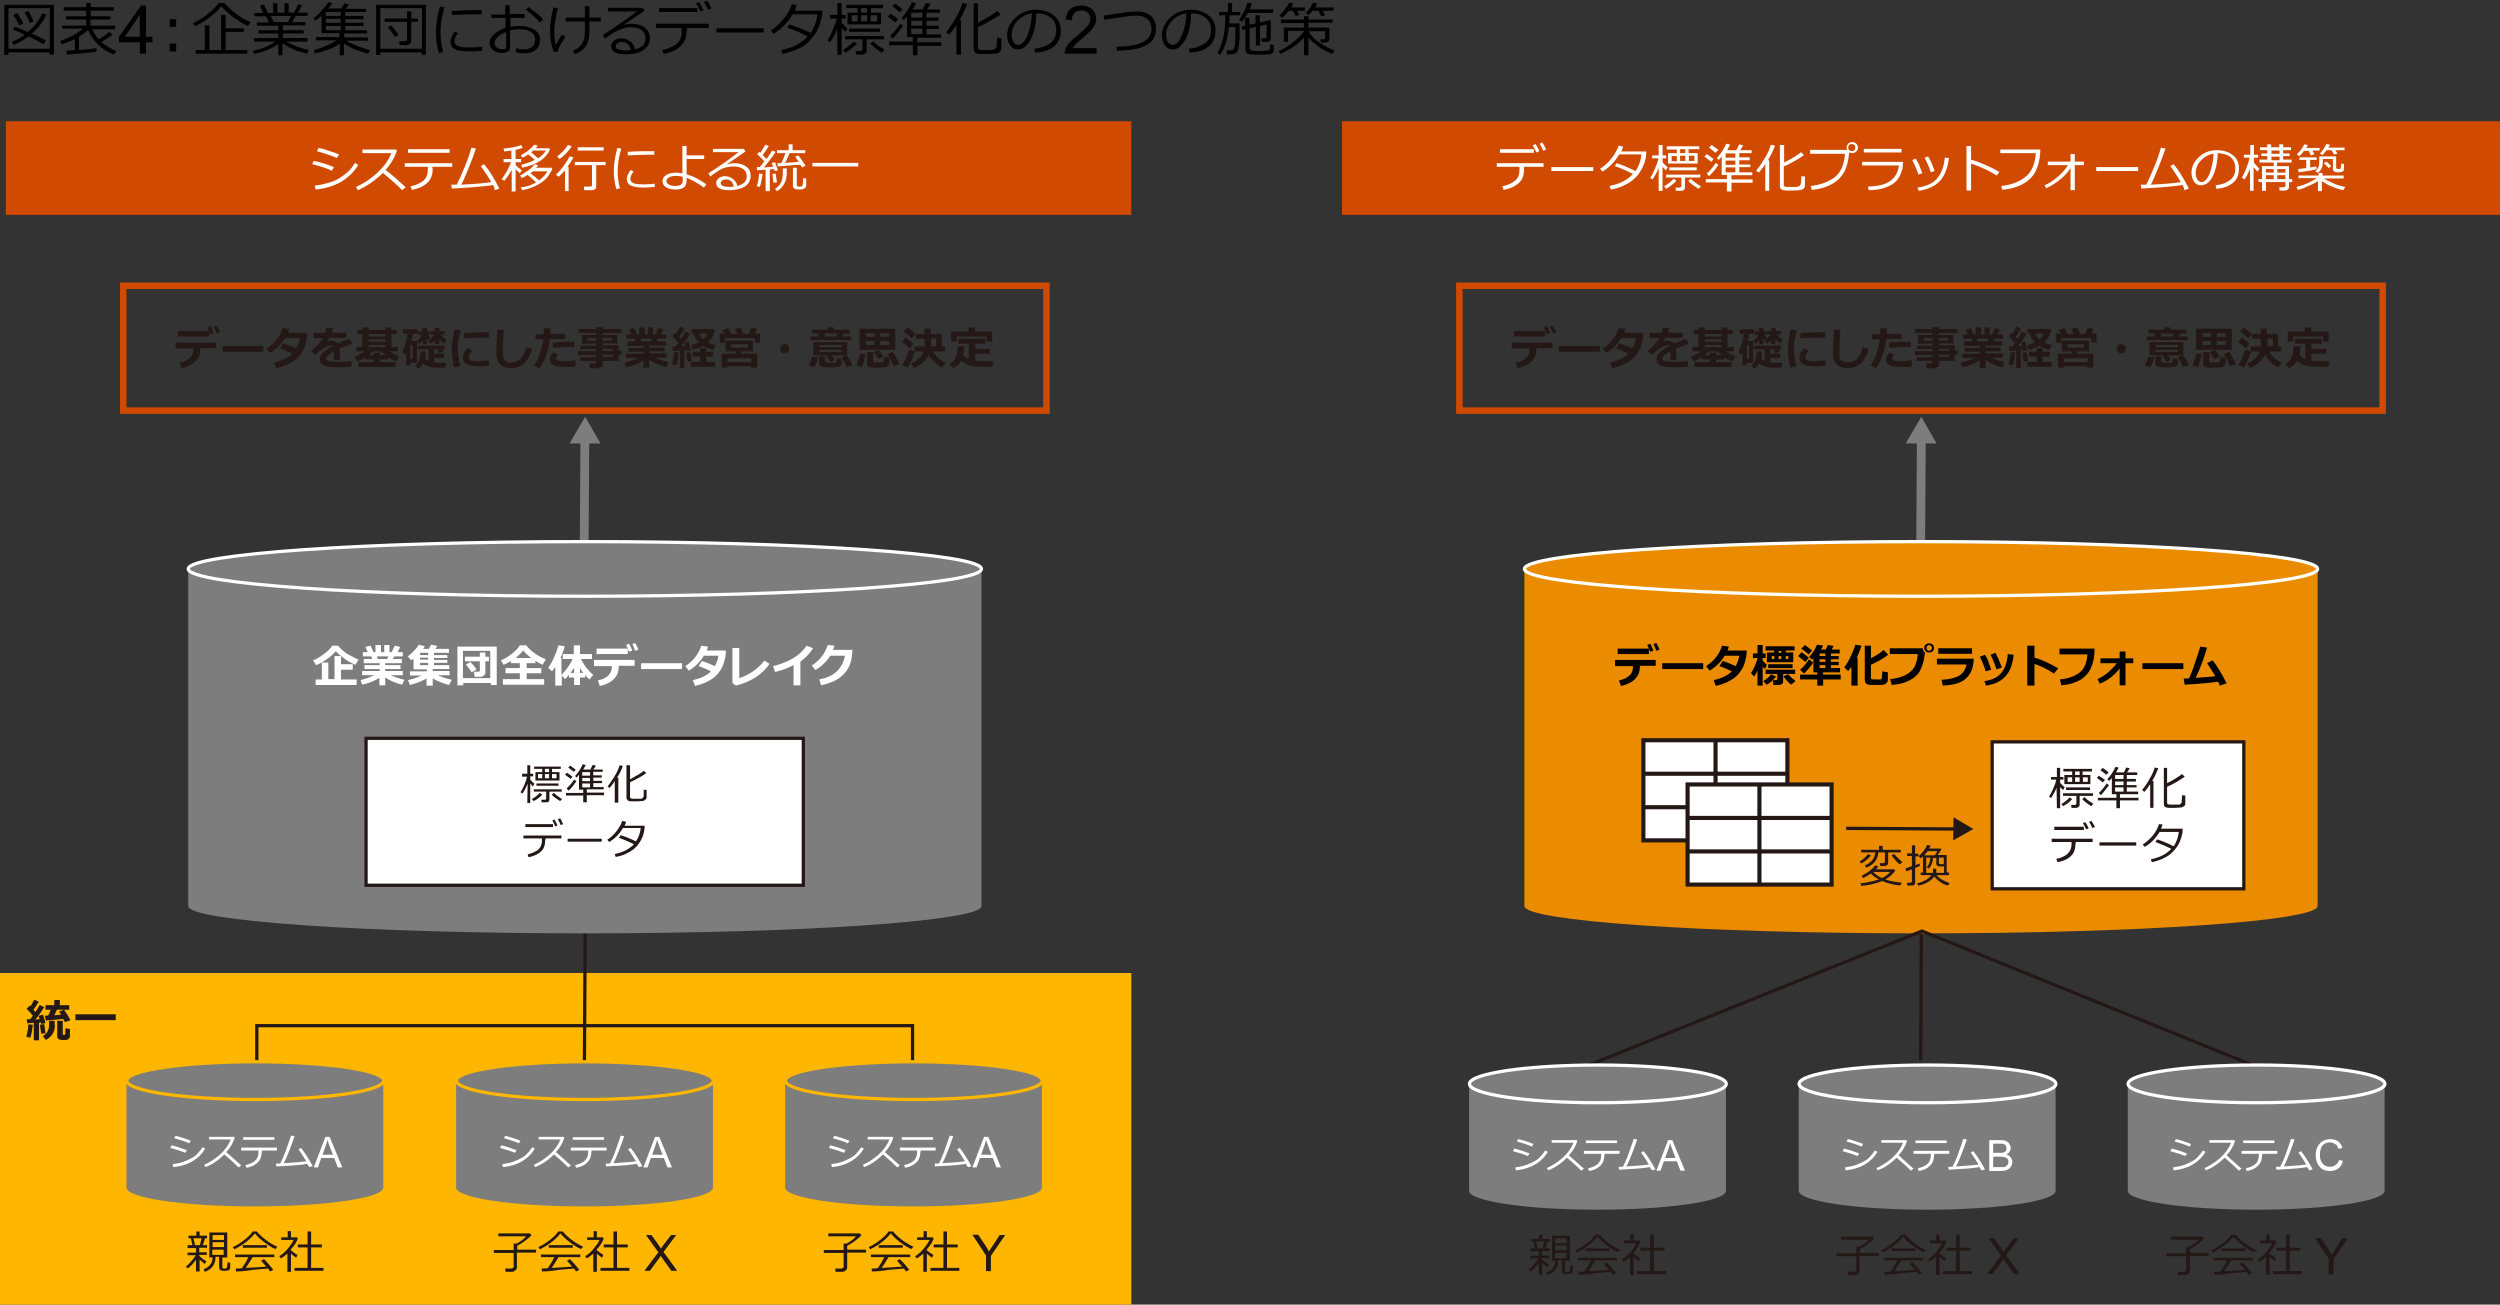 <?xml version="1.0" encoding="utf-8"?>
<!-- Generator: Adobe Illustrator 25.3.1, SVG Export Plug-In . SVG Version: 6.00 Build 0)  -->
<svg version="1.1" id="レイヤー_1" xmlns="http://www.w3.org/2000/svg" xmlns:xlink="http://www.w3.org/1999/xlink" x="0px"
	 y="0px" width="769px" height="401.3px" viewBox="0 0 769 401.3" style="enable-background:new 0 0 769 401.3;"
	 xml:space="preserve">
<rect x="0" y="0" width="769" height="401.3" fill="#333333" stroke="none"/>
<style type="text/css">
	.st0{fill:#EEEEEF;}
	.st1{fill:#231815;}
	.st2{fill:#FFFFFF;}
	.st3{fill:none;stroke:#231815;stroke-miterlimit:10;}
	.st4{fill:#D04A02;}
	.st5{fill:#7D7D7D;}
	.st6{fill:none;stroke:#231815;stroke-miterlimit:8;}
	.st7{fill:#2D2D2D;}
	.st8{fill:#E0301E;}
	.st9{fill:#EB8C00;}
	.st10{fill:none;stroke:#7D7D7D;stroke-width:5.687;stroke-miterlimit:10;}
	.st11{fill:#FFB600;}
	.st12{fill:#FFB600;stroke:#FFFFFF;stroke-miterlimit:10;}
	.st13{fill:none;stroke:#D04A02;stroke-width:5.687;stroke-miterlimit:10;}
	.st14{fill-rule:evenodd;clip-rule:evenodd;}
	.st15{fill:none;stroke:#7D7D7D;stroke-width:2.711;}
	.st16{fill:none;stroke:#D04A02;stroke-width:2;stroke-miterlimit:10;}
	.st17{fill:#EB8C00;stroke:#FFFFFF;stroke-miterlimit:10;}
	.st18{fill:#7D7D7D;stroke:#FFFFFF;stroke-miterlimit:10;}
	.st19{fill:none;stroke:#231815;stroke-width:1.017;stroke-miterlimit:10;}
	.st20{fill:none;stroke:#231815;stroke-width:1.271;stroke-miterlimit:10;}
	.st21{fill:#7D7D7D;stroke:#FFB600;stroke-miterlimit:8;}
	.st22{fill:#7D7D7D;stroke:#FFFFFF;stroke-miterlimit:8;}
	.st23{fill:none;stroke:#464646;stroke-width:3.075;stroke-miterlimit:10;}
	.st24{fill:none;stroke:#D04A02;stroke-width:3.957;stroke-miterlimit:10;}
	.st25{fill:#E94530;}
	.st26{fill:#7D7D7D;stroke:#FFB600;stroke-width:0.778;stroke-miterlimit:8;}
	.st27{fill-rule:evenodd;clip-rule:evenodd;fill:#FFFFFF;}
</style>
<g>
	<path d="M15.3,16.1H2.6v0.8H1.3V1.5h15.3v15.3h-1.4V16.1z M2.6,15h12.7V2.5H2.6V15z M13.4,13.7c-1-0.7-2.5-1.5-4.6-2.5
		c-1.5,1.1-3,2-4.6,2.6l-0.5-0.9c1.4-0.6,2.7-1.3,3.9-2.2C6.3,10,5.1,9.5,4,9.1l0.5-0.9C5.5,8.5,6.8,9,8.6,9.8
		c2-1.7,3.5-3.6,4.4-5.7l1.3,0.4c-1,2.2-2.5,4.1-4.5,5.8c2.1,1,3.6,1.7,4.3,2.2L13.4,13.7z M6,7.8C5.2,6.3,4.6,5.3,4.1,4.6L5.3,4
		c0.3,0.5,1,1.6,1.9,3.2L6,7.8z M9.1,7C9,6.5,8.5,5.5,7.6,3.8l1.2-0.4c0.6,1.1,1.1,2.2,1.5,3.2L9.1,7z"/>
	<path d="M20.6,16.8l-0.2-1.2c0.6,0,1.5-0.1,2.6-0.2v-3.4c-1.3,0.7-2.6,1.2-4,1.6l-0.5-1c2.7-0.9,5.1-2.2,7-3.8h-6.4V7.9h7.4V6h-6.2
		V5h6.2V3.3h-6.9V2.2h6.9V0.9h1.4v1.3h7.1v1.1h-7.1V5H34V6h-6.2v1.9h7.6V9h-7c0.5,1.2,1.2,2.2,2,3.1c1.5-0.9,2.5-1.7,3.2-2.3l1,0.9
		c-0.8,0.7-2,1.4-3.4,2.2c1.3,1.2,2.8,2.1,4.6,2.8L35,16.8c-3.8-1.5-6.4-4.1-7.9-7.6c-0.8,0.7-1.7,1.4-2.8,2.1v4.1
		c2.6-0.2,4.4-0.4,5.4-0.6v1.1C29.3,16,26.3,16.3,20.6,16.8z"/>
	<path d="M43,16.5V13h-6.4v-1.7l6.8-9.6h1.5v9.6h2V13h-2v3.5H43z M43,11.3V4.6l-4.6,6.7H43z"/>
	<path d="M54.2,8.3h-2V5.9h2V8.3z M54.2,15.8h-2v-2.4h2V15.8z"/>
	<path d="M76.3,8C75,7.5,73.6,6.6,72,5.5c-1.6-1.2-2.9-2.4-3.9-3.6C67.3,3,66,4.2,64.4,5.4S61.3,7.5,60,8.1l-0.6-1
		c1.4-0.6,2.9-1.5,4.5-2.8s2.7-2.4,3.4-3.4H69c0.9,1.1,2.1,2.2,3.7,3.4c1.6,1.2,3.1,2,4.4,2.5L76.3,8z M60.2,16.5v-1.1H63V7.8h1.4
		v7.6H68V4.6h1.4v4.1H75v1.1h-5.6v5.6h6.7v1.1H60.2z"/>
	<path d="M78.2,16.6l-0.4-1c2.9-0.6,5.1-1.5,6.8-2.8h-6.5v-1.1h7.5v-1.4h-6.1v-1h6.1V7.9h-6.6v-1h3.7l-0.9-1.9h-3.5v-1h2.6L80,1.7
		l1.2-0.3l1.2,2.6H84V1h1.3v2.9h2.2V1h1.3v2.9h1.7l1.2-2.6l1.2,0.3l-1.2,2.3h2.9v1h-3.7l-1,1.9h4v1h-6.9v1.5h6.4v1h-6.4v1.4h7.6v1.1
		h-6.5c0.8,0.5,1.9,1,3.2,1.5c1.3,0.5,2.6,0.9,3.7,1.1l-0.6,1.1c-3-0.7-5.4-1.7-7.5-3.2V17h-1.3v-3.5c-0.8,0.7-2,1.3-3.4,1.9
		C80.9,15.9,79.6,16.3,78.2,16.6z M83.3,4.9l0.9,1.9h4.4l0.9-1.9H83.3z"/>
	<path d="M96.9,16.4l-0.4-1c1.3-0.3,2.7-0.8,4-1.4c1.3-0.6,2.3-1.1,3-1.6h-6.3v-1h7.2v-1.2h-5.5V4.9c-0.7,0.6-1.2,1-1.8,1.4
		l-0.7-0.7C97.3,5,98.1,4.3,99,3.2c0.9-1,1.6-1.8,1.9-2.5l1.3,0.3c-0.4,0.6-0.8,1.1-1.2,1.6h4L106,1l1.3,0.3
		c-0.1,0.2-0.5,0.7-0.9,1.4h6.2v1h-6.4v1.2h5.6v1h-5.6V7h5.6v1h-5.6v1.3h6.7v1h-7v1.2h7.3v1h-6.7c0.7,0.5,1.8,1,3.3,1.6s2.8,1,4,1.3
		l-0.6,1.1c-2.9-0.7-5.3-1.7-7.4-3.1v3.6h-1.3v-3.6c-0.9,0.7-2.1,1.3-3.4,1.8S98.3,16.1,96.9,16.4z M100.2,3.7v1.2h4.6V3.7H100.2z
		 M100.2,5.8V7h4.6V5.8H100.2z M100.2,8v1.3h4.6V8H100.2z"/>
	<path d="M129.7,16.1H117v0.8h-1.3V1.5H131v15.3h-1.3V16.1z M117,15h12.8V2.5H117V15z M125,13.9h-2.1l-0.1-1.2h1.7
		c0.2,0,0.3-0.1,0.5-0.2s0.2-0.3,0.2-0.4V6.7h-6.9v-1h6.9V3.5h1.3v2.2h2.1v1h-2.1v6c0,0.3-0.1,0.6-0.4,0.8S125.4,13.9,125,13.9z
		 M121.5,11.4c-0.8-1.2-1.5-2.2-2.2-3l1-0.6c0.8,0.9,1.5,1.8,2.3,2.9L121.5,11.4z"/>
	<path d="M136.3,16l-1.3,0.3c-0.6-1.9-0.9-4-0.9-6.3c0-2.5,0.4-5.1,1.2-8l1.4,0.2c-0.8,2.7-1.2,5.3-1.2,7.8
		C135.5,12.1,135.8,14.1,136.3,16z M148.3,15.6c-1.2,0.1-2.4,0.2-3.6,0.2c-1.6,0-2.8-0.1-3.7-0.3s-1.4-0.5-1.8-0.9s-0.6-1-0.6-1.7
		c0-1,0.4-2.1,1.3-3.2l1,0.5c-0.7,0.8-1.1,1.6-1.1,2.6c0,0.5,0.2,0.8,0.6,1.1s0.9,0.5,1.6,0.6c0.7,0.1,1.6,0.1,2.8,0.1
		c1.2,0,2.4-0.1,3.5-0.2V15.6z M148.2,4.4c-0.9,0-1.8,0-2.6,0c-1.2,0-3.4,0.1-6.6,0.2c0-0.3,0-0.7-0.1-1.2c3-0.2,5.5-0.3,7.4-0.3
		c0.9,0,1.6,0,1.9,0v0.1C148.2,3.5,148.2,3.9,148.2,4.4z"/>
	<path d="M158.6,15.9l0.3-1.1c0.7,0.3,1.5,0.4,2.2,0.4c1.1,0,2-0.3,2.6-0.8s0.9-1.2,0.9-2.2c0-1-0.4-1.8-1.3-2.4
		c-0.8-0.5-2-0.8-3.5-0.8c-1,0-2,0.1-2.9,0.3v5.3c0,1.1-0.9,1.7-2.6,1.7c-1,0-1.8-0.3-2.6-0.9s-1.1-1.3-1.1-2.2c0-1,0.5-1.9,1.4-2.7
		s2.1-1.5,3.5-2v-3h-4.4V4.5h4.3V1.6h1.4v2.7h4.6v1.2H157v2.8c1-0.2,1.9-0.3,2.9-0.3c1.8,0,3.2,0.4,4.4,1.1s1.8,1.8,1.8,3.1
		c0,1.3-0.4,2.4-1.3,3.1c-0.8,0.8-2,1.1-3.4,1.1C160.2,16.5,159.3,16.3,158.6,15.9z M155.6,9.9c-1,0.4-1.9,0.9-2.5,1.5s-1,1.2-1,1.9
		c0,0.6,0.3,1.1,0.8,1.4c0.5,0.3,1.1,0.5,1.7,0.5c0.8,0,1.1-0.3,1.1-0.8V9.9z M167.1,6L166,6.9c-1.1-1.4-2.6-2.7-4.3-3.9l0.9-0.8
		c0.7,0.5,1.5,1.1,2.4,1.8C165.9,4.7,166.6,5.4,167.1,6z"/>
	<path d="M173.9,11.3c-1.4,2.2-2.3,3.8-2.5,4.7l-1.1-0.1c-0.7-2-1.1-4.1-1.1-6.3c0-2.1,0.3-4.5,1-7.3l1.4,0.2
		c-0.7,2.8-1.1,5.2-1.1,7c0,1.5,0.1,2.9,0.4,4.3c0.7-1.2,1.4-2.2,1.9-3.1L173.9,11.3z M176.8,16.6l-0.6-1c1.3-0.5,2.2-1.2,2.8-2.1
		s0.9-2.1,0.9-3.7V6.6h-5.9V5.4h5.9V1.9h1.4v3.5h3.5v1.2h-3.5v3.3C181.3,13.4,179.8,15.6,176.8,16.6z"/>
	<path d="M195.3,15.2c2.2-0.5,3.3-1.7,3.3-3.4c0-1.1-0.4-1.9-1.2-2.5c-0.8-0.6-1.9-0.9-3.2-0.9c-0.9,0-1.8,0.1-2.7,0.4
		s-1.9,0.7-3,1.4s-1.9,1.3-2.4,1.7l-0.7-1.1c3.6-2.3,7.1-4.7,10.5-7.3l-8.9,0V2.4h10.7l0.6,0.9L192,7.5l0.1,0.1
		c0.7-0.2,1.4-0.3,2.1-0.3c1.7,0,3.1,0.4,4.1,1.2c1.1,0.8,1.6,1.8,1.6,3.2c0,1.6-0.7,2.8-2,3.7s-3.1,1.3-5.3,1.3
		c-3.1,0-4.6-0.8-4.6-2.5c0-0.7,0.3-1.2,0.9-1.7s1.3-0.7,2.1-0.7c1.1,0,2,0.3,2.7,0.9C194.6,13.2,195.1,14.1,195.3,15.2z M194,15.4
		c-0.3-1.7-1.3-2.5-2.7-2.5c-0.5,0-0.9,0.1-1.3,0.4s-0.6,0.5-0.6,0.9c0,0.9,1,1.3,3.1,1.3C192.9,15.5,193.4,15.5,194,15.4z"/>
	<path d="M211.2,9.1c0,1.5-0.2,2.7-0.7,3.6c-0.5,0.9-1.3,1.7-2.3,2.4s-2.4,1.1-4,1.5l-0.5-1.2c1.8-0.4,3.3-1,4.4-1.9
		c1.1-0.9,1.6-2.2,1.6-3.9V8.6h-7.9V7.3h16.2v1.3h-6.7V9.1z M214.5,3.7h-11.8V2.5h11.8V3.7z M216.4,3.1l-1,0.4
		c-0.4-1-0.8-1.8-1.3-2.5l0.9-0.4C215.6,1.5,216,2.3,216.4,3.1z M218.8,2.6l-1,0.4c-0.4-0.9-0.8-1.7-1.3-2.4l0.9-0.4
		C217.9,0.8,218.4,1.6,218.8,2.6z"/>
	<path d="M234.9,10h-14.5V8.7h14.5V10z"/>
	<path d="M245.1,1.6c-0.2,0.6-0.4,1.2-0.7,1.7h8.6c0,0.9-0.1,1.5-0.2,1.8c-0.2,1.1-0.5,2.1-0.9,3.1c-0.4,1-0.9,1.9-1.5,2.7
		s-1.4,1.7-2.3,2.5s-2,1.4-3.3,1.9s-2.6,1-4.1,1.3l-0.4-1.2c3.5-0.7,6.2-2,8.1-4.2c-1.8-1-3.9-1.9-6.3-2.7l0.7-1
		c1.8,0.6,4,1.4,6.6,2.6c1.1-1.6,1.8-3.5,2-5.7h-7.6c-0.7,1.3-1.6,2.4-2.7,3.5s-2.1,1.9-3.2,2.5l-0.8-1c1.6-1,2.9-2.3,4.1-3.8
		s1.9-2.9,2.4-4.3L245.1,1.6z"/>
	<path d="M257.5,8.9c-0.5,1.4-1.2,2.7-2.2,4.1l-0.8-0.6c0.6-0.8,1.1-1.9,1.7-3.2c0.6-1.4,1-2.5,1.2-3.5h-2.1V4.6h2.3V0.9h1.3v3.7
		h1.2v1.1h-1.2V7c0.4,0.5,1,1.1,1.8,1.8l-0.7,1c-0.2-0.2-0.6-0.7-1.1-1.2v8.3h-1.3L257.5,8.9z M260,16.2l-0.7-0.8
		c1.3-0.8,2.4-1.7,3.3-2.6l1,0.6c-0.4,0.5-1,1-1.8,1.6S260.5,16,260,16.2z M265.2,16.8h-1.8l-0.2-1.1h1.4c0.4,0,0.7-0.2,0.7-0.6v-3
		H260v-1h11.9v1h-5.3v3.4c0,0.4-0.1,0.7-0.4,0.9S265.6,16.8,265.2,16.8z M263.8,3.9V2.5h-3.5v-1h11.3v1h-3.7v1.4h3.1v3.6h-10.3V3.9
		H263.8z M261.2,9.8v-1h9.5v1H261.2z M263.8,6.6V4.7h-1.8v1.9H263.8z M264.9,2.5v1.4h1.8V2.5H264.9z M264.9,4.7v1.9h1.8V4.7H264.9z
		 M271.3,16.2c-0.6-0.3-1.2-0.8-2-1.4s-1.3-1.1-1.6-1.4l0.9-0.7c0.9,0.9,2.1,1.8,3.5,2.6L271.3,16.2z M269.8,4.7h-2v1.9h2V4.7z"/>
	<path d="M275.4,6.9c-0.4-0.4-1.2-1-2.3-1.8l0.8-0.9c0.7,0.4,1.4,1,2.4,1.7L275.4,6.9z M280.8,17v-3.1h-7.3v-1.1h7.3v-1.4H279V5
		c-0.4,0.5-0.7,0.9-1,1.2l-0.7-0.6c1.5-1.7,2.6-3.4,3.2-4.9l1.3,0.3c-0.3,0.6-0.6,1.2-1.1,1.9h3.1c0.4-0.8,0.7-1.4,1-2l1.4,0.3
		c-0.1,0.3-0.5,0.8-1.1,1.7h4v1H285v1.5h3.7v1H285v1.5h3.8v1H285v1.7h4.5v1h-7.3v1.4h7.3v1.1h-7.3V17H280.8z M274.6,11.9l-0.8-0.9
		c1.1-1,2.2-2.3,3.1-3.7l0.9,0.6c-0.4,0.6-0.9,1.2-1.5,2C275.7,10.7,275.1,11.4,274.6,11.9z M276.8,3.8l-2.3-1.9l0.8-0.8
		c1.1,0.8,1.9,1.4,2.3,1.7L276.8,3.8z M280.3,3.9v1.5h3.4V3.9H280.3z M280.3,6.4v1.5h3.4V6.4H280.3z M280.3,8.8v1.7h3.4V8.8H280.3z"
		/>
	<path d="M294.2,16.9V7.6c-0.6,1.1-1.4,2.1-2.3,3.1L291,9.9c1-1.2,2-2.7,3-4.4c1-1.7,1.7-3.2,2-4.6l1.5,0.3c-0.8,2-1.6,3.7-2.4,5
		h0.5v10.6H294.2z M299.4,1h1.4v6c2.8-1.5,4.8-2.7,5.9-3.6l1.1,1c-0.8,0.6-1.9,1.3-3.4,2.1c-1.4,0.8-2.6,1.4-3.6,1.8v6.3
		c0,0.2,0,0.3,0.1,0.4s0.2,0.2,0.3,0.3c0.1,0.1,0.4,0.1,0.8,0.1c0.4,0,1,0,1.6,0c1,0,1.6,0,1.8-0.1s0.4-0.1,0.6-0.2s0.3-0.2,0.4-0.4
		c0.1-0.1,0.1-0.5,0.2-0.9c0-0.5,0.1-1.2,0.1-2.2l1.3,0.1v3.1c0,0.5-0.2,0.8-0.5,1.2c-0.3,0.3-0.8,0.5-1.4,0.5s-1.4,0.1-2.3,0.1
		c-0.6,0-1.2,0-1.8,0c-0.6,0-1-0.1-1.3-0.1s-0.5-0.1-0.7-0.3c-0.2-0.1-0.3-0.3-0.4-0.6s-0.1-0.5-0.1-0.8V1z"/>
	<path d="M318.4,16.2l-0.3-1.2c1.9-0.2,3.5-0.7,4.8-1.6c1.3-0.9,2-2.3,2-4.1c0-1.6-0.5-2.9-1.6-3.8c-1.1-0.9-2.6-1.4-4.5-1.4
		c-0.1,3.2-0.6,5.8-1.7,7.9c-1.1,2.1-2.4,3.2-4,3.2c-1,0-1.8-0.4-2.4-1.3c-0.6-0.8-0.9-1.9-0.9-3.1c0-2,0.9-3.8,2.6-5.4
		s3.8-2.4,6.2-2.4c2.2,0,4.1,0.6,5.5,1.7c1.4,1.1,2.2,2.6,2.2,4.6c0,2.2-0.7,3.9-2.2,5.1S320.7,16,318.4,16.2z M317.4,4.1
		c-1.7,0.3-3.2,1-4.4,2.3s-1.8,2.7-1.8,4.3c0,0.9,0.2,1.6,0.5,2.2c0.4,0.6,0.9,0.9,1.5,0.9c1.1,0,2.1-1,2.9-3.1
		C316.9,8.7,317.3,6.5,317.4,4.1z"/>
	<path d="M337.3,14.8v1.7h-9.8c0-0.4,0.1-0.9,0.2-1.3c0.2-0.7,0.6-1.3,1.2-2c0.5-0.6,1.3-1.4,2.4-2.2c1.6-1.3,2.7-2.4,3.3-3.1
		c0.6-0.8,0.8-1.5,0.8-2.2c0-0.7-0.3-1.3-0.8-1.8c-0.5-0.5-1.2-0.7-2-0.7c-0.9,0-1.6,0.3-2.1,0.8c-0.5,0.5-0.8,1.3-0.8,2.2l-1.9-0.2
		c0.1-1.4,0.6-2.5,1.4-3.2c0.8-0.7,2-1.1,3.4-1.1c1.4,0,2.5,0.4,3.4,1.2c0.8,0.8,1.2,1.8,1.2,2.9c0,0.6-0.1,1.2-0.4,1.7
		c-0.2,0.6-0.6,1.2-1.2,1.8c-0.6,0.6-1.5,1.5-2.8,2.6c-1.1,0.9-1.8,1.5-2.1,1.9c-0.3,0.3-0.6,0.7-0.8,1H337.3z"/>
	<path d="M343.6,15.6l-0.2-1.2c3.9-0.1,6.6-0.6,8.3-1.5c1.6-0.9,2.5-2.2,2.5-3.9c0-1.3-0.4-2.4-1.2-3.1c-0.8-0.7-1.9-1.1-3.3-1.1
		c-0.9,0-2.3,0.1-4.3,0.4c-2,0.3-3.9,0.6-5.7,0.9l-0.2-1.3c5.2-0.8,8.6-1.3,10.1-1.3c1.9,0,3.4,0.5,4.4,1.4c1.1,0.9,1.6,2.3,1.6,4
		c0,2.1-0.9,3.7-2.6,4.8C351.1,14.9,348,15.5,343.6,15.6z"/>
	<path d="M366,16.2l-0.3-1.2c1.9-0.2,3.5-0.7,4.8-1.6c1.3-0.9,2-2.3,2-4.1c0-1.6-0.5-2.9-1.6-3.8c-1.1-0.9-2.6-1.4-4.5-1.4
		c-0.1,3.2-0.6,5.8-1.7,7.9c-1.1,2.1-2.4,3.2-4,3.2c-1,0-1.8-0.4-2.4-1.3c-0.6-0.8-0.9-1.9-0.9-3.1c0-2,0.9-3.8,2.6-5.4
		s3.8-2.4,6.2-2.4c2.2,0,4.1,0.6,5.5,1.7c1.4,1.1,2.2,2.6,2.2,4.6c0,2.2-0.7,3.9-2.2,5.1S368.3,16,366,16.2z M364.9,4.1
		c-1.7,0.3-3.2,1-4.4,2.3s-1.8,2.7-1.8,4.3c0,0.9,0.2,1.6,0.5,2.2c0.4,0.6,0.9,0.9,1.5,0.9c1.1,0,2.1-1,2.9-3.1
		C364.4,8.7,364.9,6.5,364.9,4.1z"/>
	<path d="M378,8.3c-0.4,3.8-1.3,6.7-2.7,8.6l-0.8-0.7c0.7-1,1.2-2.4,1.7-4.2c0.4-1.8,0.7-4.2,0.7-7.3h-1.9v-1h2.7V0.9h1.3v2.8h2.5v1
		h-3.3c0,0.9,0,1.8-0.1,2.5h3.2c0,2,0,3.4,0,4.2c0,0.8-0.1,1.6-0.2,2.5c-0.1,0.9-0.2,1.5-0.4,1.8s-0.4,0.5-0.7,0.7
		c-0.3,0.2-0.7,0.3-1.1,0.3h-1.5l-0.1-1.2h1.1c0.5,0,0.8-0.1,1-0.4s0.4-0.8,0.5-1.6s0.1-2.5,0.1-5V8.3H378z M383.9,3.9
		c-0.5,0.9-1.1,1.9-1.8,2.8l-1-0.6c0.5-0.6,1-1.4,1.5-2.5c0.6-1.1,0.9-2,1.1-2.8l1.4,0.3c-0.1,0.4-0.4,1-0.7,1.8h7.2v1.1H383.9z
		 M383.1,9l-1,0.2l-0.2-1l1.1-0.3V5.5h1.3v2.1l1.9-0.4V4.7h1.3v2.2l3.1-0.7l0.3,0.2v5.3c0,0.4-0.1,0.7-0.4,0.9
		c-0.2,0.2-0.6,0.3-1,0.3h-1.4l-0.1-1.1h0.9c0.5,0,0.7-0.2,0.7-0.6V7.5L387.6,8v6h-1.3V8.3l-1.9,0.4v6c0,0.3,0.1,0.5,0.3,0.7
		c0.2,0.2,0.6,0.2,1.4,0.3s1.2,0,1.3,0c0.9,0,1.6,0,2.2-0.1c0.6-0.1,0.9-0.2,1-0.5s0.1-0.8,0.1-1.4l1.1,0.1v1.6
		c0,0.5-0.2,0.9-0.6,1.1c-0.4,0.2-1.7,0.3-3.9,0.3c-2,0-3.2-0.1-3.6-0.3s-0.6-0.6-0.6-1.2V9z"/>
	<path d="M393.8,16.6l-0.5-0.9c1.3-0.5,2.7-1.4,4.4-2.7s2.8-2.4,3.4-3.5h-4.9v3.4h-1.3V8.5h6.2V7.1H394V6h7.1v-1h1.4v1h7.4v1h-7.4
		v1.5h6.4v3.5c0,0.7-0.5,1.1-1.4,1.1h-1.2l-0.2-1h0.8c0.4,0,0.7-0.2,0.7-0.5v-2h-5.1c0.7,1.2,1.7,2.4,3.2,3.4c1.5,1,3.1,1.9,4.8,2.5
		l-0.7,1.1c-1.4-0.6-2.8-1.3-4.1-2.2c-1.3-0.9-2.4-1.9-3.2-2.8V17h-1.4v-5.4c-0.9,1-2,2-3.4,2.9C396.3,15.4,395,16.1,393.8,16.6z
		 M396.5,3.3c-0.7,0.9-1.4,1.6-2.1,2.2l-0.9-0.7c0.5-0.4,1.1-1.1,1.7-1.9c0.6-0.8,1.1-1.5,1.3-2.1l1.3,0.3c-0.1,0.3-0.3,0.7-0.6,1.2
		h4.2v1H399l0.7,1.3l-1.2,0.3l-0.8-1.6H396.5z M403.8,3.3c-0.5,0.6-0.9,1-1.3,1.3l-0.9-0.6c1-1,1.8-2.1,2.3-3.2l1.3,0.3
		c-0.2,0.4-0.4,0.8-0.7,1.2h5.7v1h-3.3l0.7,1.5L406.4,5l-0.8-1.7H403.8z"/>
</g>
<rect y="299.3" class="st11" width="348" height="102"/>
<g>
	<path class="st1" d="M57.7,390.2l-0.5-0.6c0.5-0.4,1-0.9,1.6-1.6s1.1-1.3,1.4-1.9h-2.5v-0.8h2.6v-1.4h-2.6V383h1.5l-0.5-2.1h-0.7
		v-0.8h2.4v-1.3h1v1.3h2.3v0.8h-0.6l-0.7,2.1h1.3v0.8h-2.4v1.4h2.3v0.8h-2.3v0.3c0.7,0.7,1.4,1.2,2.2,1.7l-0.5,0.8
		c-0.6-0.5-1.2-0.9-1.6-1.4v3.7h-1.1v-3.6C59.4,388.7,58.6,389.6,57.7,390.2z M60,383h1.5l0.5-2.1h-2.5L60,383z M63,391.2l-0.4-0.7
		c0.8-0.4,1.5-0.8,2-1.4c0.5-0.6,0.8-1.4,0.8-2.3h-1v-7.7h5.5v7.7h-1.5v2.9c0,0.2,0,0.3,0.1,0.4s0.3,0.1,0.6,0.1
		c0.3,0,0.5,0,0.6-0.1c0.1-0.1,0.2-0.3,0.2-0.7s0.1-0.7,0.1-1.1l0.8,0.1v1.5c0,0.3-0.1,0.5-0.3,0.7s-0.7,0.3-1.5,0.3
		c-0.7,0-1.1-0.1-1.3-0.3s-0.3-0.5-0.3-0.8v-3.2h-1.1C66.3,389,65.1,390.5,63,391.2z M65.4,381.4h3.5v-1.5h-3.5V381.4z M65.4,383.6
		h3.5v-1.5h-3.5V383.6z M68.8,384.4h-3.5v1.6h3.5V384.4z"/>
	<path class="st1" d="M84.7,384.2c-1-0.4-2.1-1.1-3.3-2s-2.2-1.8-3-2.8c-0.7,0.9-1.6,1.8-2.9,2.8c-1.2,0.9-2.4,1.6-3.4,2.1l-0.5-0.7
		c0.9-0.4,2-1,3.3-2c1.3-1,2.3-1.9,2.8-2.8H79c0.7,0.9,1.7,1.8,2.9,2.7c1.2,0.9,2.3,1.5,3.4,2L84.7,384.2z M72.6,391.1l-0.1-0.9
		c0.5,0,1.1,0,1.9-0.1c0.7-1,1.4-2.1,2-3.4h-4.1v-0.8h12.1v0.8h-6.7c-0.7,1.2-1.4,2.3-2.1,3.3c2.9-0.1,5-0.3,6.3-0.4
		c-0.7-0.8-1.2-1.4-1.6-1.8l0.9-0.5c0.4,0.4,0.9,0.9,1.5,1.6c0.6,0.7,1.1,1.3,1.4,1.7l-1,0.5c-0.2-0.2-0.4-0.5-0.6-0.9
		c-0.9,0.1-2.4,0.2-4.7,0.4C75.6,391,73.8,391.1,72.6,391.1z M74.7,383.8V383h7.4v0.8H74.7z"/>
	<path class="st1" d="M88.4,391.2v-5.6c-0.7,0.6-1.3,1.1-2,1.5l-0.5-0.7c1-0.6,1.9-1.4,2.7-2.4s1.4-1.8,1.7-2.6h-3.8v-0.8h2v-1.9h1
		v1.9h1.8l0.3,0.4c-0.4,1.2-1.2,2.3-2.2,3.4v0.1c0.6,0.5,1.2,1,2.1,1.5l-0.4,0.9c-0.6-0.4-1.1-0.9-1.6-1.3v5.6H88.4z M90.6,390.8
		V390h4v-6.3h-3v-0.9h3v-4h1.1v4H99v0.9h-3.3v6.3h3.8v0.9H90.6z"/>
</g>
<g>
	<path class="st1" d="M157.7,391.2h-2.2l-0.1-1h1.9c0.2,0,0.3-0.1,0.5-0.2s0.2-0.2,0.2-0.4v-4.2h-6.1v-0.9h6.1v-2h1
		c1.3-0.8,2.3-1.5,2.8-2.2h-8.5v-0.9h9.7l0.5,0.5c-0.5,0.6-1.2,1.2-2,1.8c-0.8,0.6-1.6,1.1-2.4,1.5v1.2h5.8v0.9H159v4.6
		c0,0.3-0.1,0.6-0.4,0.8S158,391.2,157.7,391.2z"/>
	<path class="st1" d="M178.7,384.2c-1-0.4-2.1-1.1-3.3-2s-2.2-1.8-3-2.8c-0.7,0.9-1.6,1.8-2.9,2.8c-1.2,0.9-2.4,1.6-3.4,2.1
		l-0.5-0.7c0.9-0.4,2-1,3.3-2c1.3-1,2.3-1.9,2.8-2.8h1.4c0.7,0.9,1.7,1.8,2.9,2.7c1.2,0.9,2.3,1.5,3.4,2L178.7,384.2z M166.7,391.1
		l-0.1-0.9c0.5,0,1.1,0,1.9-0.1c0.7-1,1.4-2.1,2-3.4h-4.1v-0.8h12.1v0.8h-6.7c-0.7,1.2-1.4,2.3-2.1,3.3c2.9-0.1,5-0.3,6.3-0.4
		c-0.7-0.8-1.2-1.4-1.6-1.8l0.9-0.5c0.4,0.4,0.9,0.9,1.5,1.6c0.6,0.7,1.1,1.3,1.4,1.7l-1,0.5c-0.2-0.2-0.4-0.5-0.6-0.9
		c-0.9,0.1-2.4,0.2-4.7,0.4C169.7,391,167.9,391.1,166.7,391.1z M168.8,383.8V383h7.4v0.8H168.8z"/>
	<path class="st1" d="M182.5,391.2v-5.6c-0.7,0.6-1.3,1.1-2,1.5l-0.5-0.7c1-0.6,1.9-1.4,2.7-2.4s1.4-1.8,1.7-2.6h-3.8v-0.8h2v-1.9h1
		v1.9h1.8l0.3,0.4c-0.4,1.2-1.2,2.3-2.2,3.4v0.1c0.6,0.5,1.2,1,2.1,1.5l-0.4,0.9c-0.6-0.4-1.1-0.9-1.6-1.3v5.6H182.5z M184.7,390.8
		V390h4v-6.3h-3v-0.9h3v-4h1.1v4h3.3v0.9h-3.3v6.3h3.8v0.9H184.7z"/>
	<path class="st1" d="M198.2,390.9l4.3-5.7l-3.8-5.3h1.7l2,2.8c0.4,0.6,0.7,1,0.9,1.4c0.2-0.4,0.5-0.8,0.9-1.3l2.2-2.9h1.6l-3.9,5.2
		l4.2,5.8h-1.8l-2.8-3.9c-0.2-0.2-0.3-0.5-0.5-0.7c-0.2,0.4-0.4,0.7-0.5,0.8l-2.8,3.8H198.2z"/>
</g>
<g>
	<path class="st1" d="M259.2,391.2H257l-0.1-1h1.9c0.2,0,0.3-0.1,0.5-0.2s0.2-0.2,0.2-0.4v-4.2h-6.1v-0.9h6.1v-2h1
		c1.3-0.8,2.3-1.5,2.8-2.2h-8.5v-0.9h9.7l0.5,0.5c-0.5,0.6-1.2,1.2-2,1.8c-0.8,0.6-1.6,1.1-2.4,1.5v1.2h5.8v0.9h-5.8v4.6
		c0,0.3-0.1,0.6-0.4,0.8C259.9,391.1,259.5,391.2,259.2,391.2z"/>
	<path class="st1" d="M280.3,384.2c-1-0.4-2.1-1.1-3.3-2s-2.2-1.8-3-2.8c-0.7,0.9-1.6,1.8-2.9,2.8c-1.2,0.9-2.4,1.6-3.4,2.1
		l-0.5-0.7c0.9-0.4,2-1,3.3-2c1.3-1,2.3-1.9,2.8-2.8h1.4c0.7,0.9,1.7,1.8,2.9,2.7c1.2,0.9,2.3,1.5,3.4,2L280.3,384.2z M268.2,391.1
		l-0.1-0.9c0.5,0,1.1,0,1.9-0.1c0.7-1,1.4-2.1,2-3.4h-4.1v-0.8H280v0.8h-6.7c-0.7,1.2-1.4,2.3-2.1,3.3c2.9-0.1,5-0.3,6.3-0.4
		c-0.7-0.8-1.2-1.4-1.6-1.8l0.9-0.5c0.4,0.4,0.9,0.9,1.5,1.6c0.6,0.7,1.1,1.3,1.4,1.7l-1,0.5c-0.2-0.2-0.4-0.5-0.6-0.9
		c-0.9,0.1-2.4,0.2-4.7,0.4C271.2,391,269.4,391.1,268.2,391.1z M270.3,383.8V383h7.4v0.8H270.3z"/>
	<path class="st1" d="M284,391.2v-5.6c-0.7,0.6-1.3,1.1-2,1.5l-0.5-0.7c1-0.6,1.9-1.4,2.7-2.4s1.4-1.8,1.7-2.6h-3.8v-0.8h2v-1.9h1
		v1.9h1.8l0.3,0.4c-0.4,1.2-1.2,2.3-2.2,3.4v0.1c0.6,0.5,1.2,1,2.1,1.5l-0.4,0.9c-0.6-0.4-1.1-0.9-1.6-1.3v5.6H284z M286.2,390.8
		V390h4v-6.3h-3v-0.9h3v-4h1.1v4h3.3v0.9h-3.3v6.3h3.8v0.9H286.2z"/>
	<path class="st1" d="M303.3,390.9v-4.7l-4.2-6.4h1.8l2.2,3.3c0.4,0.6,0.8,1.2,1.1,1.9c0.3-0.6,0.7-1.2,1.2-1.9l2.1-3.2h1.7
		l-4.4,6.4v4.7H303.3z"/>
</g>
<polyline class="st3" points="280.7,349.9 280.7,315.5 79,315.5 79,349.9 "/>
<line class="st3" x1="179.7" y1="338.6" x2="180" y2="286.9"/>
<line class="st3" x1="590.8" y1="326.1" x2="591" y2="286.9"/>
<g>
	<path class="st1" d="M10.1,315.2c-0.2,1.7-0.4,3-0.8,4l-1.2-0.3c0.4-1.5,0.6-2.8,0.6-3.8L10.1,315.2z M12,320h-1.6v-5.4
		c-0.9,0.1-1.6,0.1-2,0.2l-0.2-1.3c0.3,0,0.7,0,1.1,0c0.3-0.4,0.6-0.8,0.8-1.1c-0.7-0.8-1.3-1.5-1.9-2.1l1-1l0.2,0.2
		c0.5-0.7,0.8-1.4,1.1-2l1.4,0.6c-0.5,0.9-1,1.7-1.6,2.5l0.6,0.7c0.6-0.9,1.1-1.7,1.3-2.2l1.4,0.7c-0.7,1.1-1.5,2.4-2.7,3.8
		c0.5,0,1-0.1,1.3-0.1c-0.2-0.5-0.3-0.8-0.3-1l1.3-0.4c0.2,0.6,0.5,1.5,0.8,2.6l-1.3,0.3c0-0.1,0-0.3-0.1-0.5
		c-0.2,0-0.4,0.1-0.6,0.1V320z M14,317.8l-1.3,0.2c-0.2-1.3-0.4-2.3-0.4-2.8l1.3-0.2L14,317.8z M16.9,315.2c0,1.1-0.2,2-0.7,2.8
		c-0.5,0.8-1.2,1.4-2.1,1.9l-0.9-1.2c0.7-0.5,1.3-1,1.5-1.6c0.3-0.6,0.4-1.3,0.4-2V314h1.7V315.2z M19.4,313.4
		c-1.2,0.2-3,0.3-5.3,0.5l-0.3-1.5c0.3,0,0.6,0,1,0c0.3-0.5,0.5-1.1,0.8-1.8h-1.6v-1.4h2.7v-1.6h1.7v1.6h2.9v1.4h-3.8
		c-0.2,0.5-0.5,1.1-0.8,1.7c0.8-0.1,1.5-0.1,2.1-0.2c-0.2-0.3-0.4-0.6-0.6-0.9l0.1-0.1l1.4-0.5c0.7,1,1.4,2.1,2,3.2l-1.6,0.6
		C19.7,314.1,19.6,313.8,19.4,313.4z M21.6,318.4c0,0.3-0.1,0.6-0.2,0.8s-0.3,0.4-0.5,0.5c-0.2,0.1-0.4,0.2-0.6,0.2s-0.5,0-0.8,0
		c-0.5,0-0.8,0-1-0.1c-0.2,0-0.4-0.1-0.5-0.2c-0.1-0.1-0.3-0.2-0.3-0.4c-0.1-0.2-0.1-0.4-0.1-0.7v-4.5h1.7v4.1
		c0,0.2,0.1,0.2,0.2,0.2h0.3c0.1,0,0.1,0,0.2-0.1s0.1-0.1,0.1-0.2c0-0.1,0-0.3,0-0.7c0-0.4,0-0.7,0-1l1.4,0.2V318.4z"/>
	<path class="st1" d="M35.5,313.8H23.2V312h12.4V313.8z"/>
</g>
<line class="st15" x1="179.7" y1="167.4" x2="179.9" y2="135"/>
<polygon class="st5" points="184.7,136.4 180,128.2 175.2,136.4 "/>
<line class="st15" x1="590.8" y1="167.4" x2="591" y2="135"/>
<polygon class="st5" points="595.7,136.4 591,128.2 586.2,136.4 "/>
<rect x="412.8" y="37.3" class="st4" width="356.2" height="28.8"/>
<g>
	<path class="st2" d="M468.8,51.8c0,1.3-0.2,2.4-0.6,3.2s-1.1,1.5-2.1,2.1c-0.9,0.6-2.1,1-3.6,1.3l-0.4-1.1c1.6-0.3,2.9-0.9,3.9-1.7
		s1.4-2,1.4-3.5v-0.8h-7v-1.1h14.4v1.1h-6V51.8z M471.8,47h-10.4v-1.1h10.4V47z M473.5,46.5l-0.9,0.4c-0.4-0.8-0.8-1.6-1.1-2.2
		l0.8-0.4C472.8,45,473.2,45.7,473.5,46.5z M475.6,46l-0.9,0.4c-0.3-0.8-0.7-1.5-1.1-2.2l0.8-0.4C474.8,44.4,475.2,45.1,475.6,46z"
		/>
	<path class="st2" d="M490.1,52.6h-12.9v-1.2h12.9V52.6z"/>
	<path class="st2" d="M499.3,45.1c-0.2,0.5-0.4,1-0.6,1.5h7.7c0,0.8-0.1,1.3-0.1,1.6c-0.2,1-0.4,1.9-0.8,2.7
		c-0.3,0.8-0.8,1.7-1.3,2.4s-1.2,1.5-2.1,2.2s-1.8,1.2-2.9,1.7s-2.3,0.9-3.7,1.1l-0.4-1.1c3.1-0.6,5.5-1.8,7.2-3.7
		c-1.6-0.8-3.4-1.7-5.6-2.4l0.6-0.9c1.6,0.5,3.5,1.3,5.8,2.4c1-1.4,1.6-3.1,1.8-5.1h-6.8c-0.7,1.1-1.5,2.2-2.4,3.1
		c-0.9,0.9-1.9,1.7-2.8,2.2l-0.7-0.9c1.4-0.9,2.6-2,3.6-3.3c1-1.3,1.7-2.6,2.1-3.8L499.3,45.1z"/>
	<path class="st2" d="M510.2,51.6c-0.4,1.2-1.1,2.4-1.9,3.6l-0.7-0.5c0.5-0.7,1-1.7,1.5-2.9c0.5-1.2,0.9-2.2,1-3.1h-1.9v-0.9h2v-3.2
		h1.2v3.2h1.1v0.9h-1.1v1.2c0.3,0.4,0.9,1,1.6,1.6l-0.6,0.9c-0.2-0.2-0.5-0.6-1-1.1v7.4h-1.2L510.2,51.6z M512.5,58.1l-0.6-0.8
		c1.2-0.7,2.2-1.5,2.9-2.3l0.9,0.6c-0.4,0.4-0.9,0.9-1.6,1.4C513.5,57.5,512.9,57.9,512.5,58.1z M517.1,58.7h-1.6l-0.1-1h1.2
		c0.4,0,0.6-0.2,0.6-0.5v-2.6h-4.7v-0.9H523v0.9h-4.7v3c0,0.3-0.1,0.6-0.3,0.8S517.4,58.7,517.1,58.7z M515.8,47.2v-1.2h-3.1V45h10
		v0.9h-3.3v1.2h2.8v3.2h-9.1v-3.2H515.8z M513.5,52.4v-0.9h8.4v0.9H513.5z M515.8,49.6v-1.6h-1.6v1.6H515.8z M516.8,45.9v1.2h1.6
		v-1.2H516.8z M516.8,47.9v1.6h1.6v-1.6H516.8z M522.5,58.1c-0.5-0.3-1.1-0.7-1.8-1.2s-1.2-1-1.4-1.3l0.8-0.6
		c0.8,0.8,1.9,1.6,3.1,2.3L522.5,58.1z M521.2,47.9h-1.7v1.6h1.7V47.9z"/>
	<path class="st2" d="M526.4,49.8c-0.4-0.4-1.1-0.9-2.1-1.6l0.7-0.8c0.6,0.4,1.3,0.9,2.1,1.5L526.4,49.8z M531.2,58.8v-2.7h-6.5v-1
		h6.5v-1.3h-1.6v-5.7c-0.3,0.4-0.6,0.8-0.9,1.1l-0.6-0.6c1.4-1.5,2.3-3,2.9-4.4l1.2,0.3c-0.3,0.5-0.6,1.1-0.9,1.7h2.8
		c0.4-0.7,0.6-1.3,0.9-1.8l1.2,0.3c-0.1,0.2-0.4,0.7-0.9,1.5h3.5v0.9H535v1.3h3.2v0.9H535v1.3h3.4v0.8H535V53h4v0.9h-6.4v1.3h6.5v1
		h-6.5v2.7H531.2z M525.7,54.2l-0.7-0.8c1-0.9,1.9-2,2.8-3.3l0.8,0.6c-0.3,0.5-0.8,1.1-1.3,1.8C526.7,53.2,526.1,53.8,525.7,54.2z
		 M527.7,47l-2-1.6l0.8-0.8c1,0.7,1.7,1.2,2.1,1.5L527.7,47z M530.8,47.2v1.3h3v-1.3H530.8z M530.8,49.4v1.3h3v-1.3H530.8z
		 M530.8,51.5V53h3v-1.5H530.8z"/>
	<path class="st2" d="M543,58.7v-8.3c-0.5,0.9-1.2,1.8-2,2.7l-0.8-0.6c0.9-1.1,1.8-2.4,2.7-3.9c0.9-1.5,1.5-2.9,1.8-4.1l1.3,0.3
		c-0.7,1.8-1.4,3.3-2.2,4.5h0.4v9.4H543z M547.6,44.6h1.2V50c2.5-1.3,4.3-2.4,5.2-3.2l0.9,0.9c-0.7,0.5-1.7,1.2-3,1.9
		c-1.3,0.7-2.3,1.3-3.2,1.6v5.6c0,0.2,0,0.3,0.1,0.4s0.1,0.2,0.3,0.2c0.1,0.1,0.4,0.1,0.8,0.1c0.4,0,0.9,0,1.5,0
		c0.9,0,1.4,0,1.6-0.1c0.2,0,0.4-0.1,0.5-0.2c0.1-0.1,0.2-0.2,0.3-0.3c0.1-0.1,0.1-0.4,0.2-0.8c0-0.4,0.1-1.1,0.1-1.9l1.1,0.1V57
		c0,0.4-0.1,0.7-0.4,1c-0.3,0.3-0.7,0.4-1.3,0.5s-1.2,0.1-2.1,0.1c-0.5,0-1,0-1.6,0s-0.9,0-1.2-0.1s-0.4-0.1-0.6-0.2
		s-0.3-0.3-0.4-0.5c-0.1-0.2-0.1-0.4-0.1-0.7V44.6z"/>
	<path class="st2" d="M568.8,46.9c-0.2,2.4-0.7,4.3-1.4,5.8c-0.8,1.5-2,2.8-3.7,3.8c-1.7,1-3.9,1.7-6.4,1.9l-0.3-1.2
		c2.7-0.3,5.1-1.1,7.1-2.5s3.2-3.9,3.4-7.4h-10.7v-1.2h11.4c-0.1-0.2-0.2-0.5-0.2-0.7c0-0.5,0.2-0.8,0.5-1.2
		c0.3-0.3,0.8-0.5,1.3-0.5c0.5,0,0.9,0.2,1.2,0.5c0.3,0.3,0.5,0.7,0.5,1.2c0,0.5-0.2,0.9-0.5,1.2c-0.3,0.3-0.7,0.5-1.2,0.5
		C569.4,47.1,569.1,47,568.8,46.9z M569.6,46.5c0.3,0,0.6-0.1,0.8-0.3c0.2-0.2,0.3-0.5,0.3-0.8c0-0.3-0.1-0.6-0.3-0.8
		c-0.2-0.2-0.5-0.3-0.8-0.3c-0.3,0-0.6,0.1-0.8,0.3c-0.2,0.2-0.3,0.5-0.3,0.8c0,0.3,0.1,0.6,0.3,0.8
		C569.1,46.4,569.3,46.5,569.6,46.5z"/>
	<path class="st2" d="M585.4,49.7c-0.1,0.9-0.1,1.7-0.2,2.2s-0.4,1.2-0.8,2.2c-0.5,0.9-1.1,1.7-1.9,2.3s-1.9,1.1-3.2,1.5
		s-2.8,0.6-4.5,0.6l-0.2-1.1c3-0.1,5.2-0.6,6.8-1.7c1.5-1.1,2.5-2.7,2.7-4.8h-11.3v-1.1H585.4z M584.9,46.9h-11.6v-1.1h11.6V46.9z"
		/>
	<path class="st2" d="M591.3,53.3l-1.2,0.4c-0.4-1.4-1.1-2.9-1.9-4.5l1.1-0.4c0.4,0.8,0.8,1.4,1,1.8C590.4,51,590.8,51.9,591.3,53.3
		z M599.5,48.6c-0.4,3.2-1.4,5.6-2.9,7.2c-1.5,1.5-3.7,2.5-6.4,2.9l-0.4-1c3-0.4,5.1-1.5,6.3-3.1c1.2-1.6,1.9-3.6,2.1-6.1
		L599.5,48.6z M595.1,52.6l-1.2,0.4c-0.4-1.3-1-2.8-1.9-4.5l1.1-0.4c0.6,1.1,1,1.8,1.1,2.2C594.3,50.6,594.6,51.4,595.1,52.6z"/>
	<path class="st2" d="M615,52.9l-0.8,1.1c-1.1-0.7-2.4-1.4-3.9-2.1c-1.5-0.7-2.8-1.2-4-1.6v8.3h-1.4V44.9h1.4v4.2
		C609.3,50,612.3,51.3,615,52.9z"/>
	<path class="st2" d="M627.6,46c0,1.9-0.3,3.8-1,5.6c-0.6,1.9-1.9,3.4-3.7,4.6s-4.2,1.9-7,2.2l-0.3-1.2c2.8-0.3,5.2-1.1,7.2-2.6
		c2-1.4,3.2-4,3.4-7.5h-10.9V46H627.6z"/>
	<path class="st2" d="M636.9,51.7c-0.8,1.3-1.9,2.5-3.3,3.6c-1.4,1.1-2.8,2-4.2,2.6l-0.5-0.9c1.2-0.5,2.5-1.3,3.9-2.5
		c1.4-1.1,2.5-2.4,3.3-3.7h-6.2v-1.1h7v-2.3h1.3v2.3h2.8v1.1h-2.8v7.7h-1.3V51.7z"/>
	<path class="st2" d="M657.7,52.6h-12.9v-1.2h12.9V52.6z"/>
	<path class="st2" d="M671.4,56.9c-3,0.5-7.2,0.8-12.7,1.1l-0.2-1.2c0.5,0,1,0,1.7,0c0.7-1.4,1.5-3.2,2.5-5.6s1.6-4.3,2-5.8l1.4,0.3
		c-0.6,1.8-1.3,3.7-2.2,5.9s-1.6,3.9-2.3,5.2c4.5-0.2,7.6-0.5,9.2-0.8c-0.9-1.6-2-3.2-3.2-4.9l1-0.6c1.5,1.8,3.1,4.3,4.7,7.5
		l-1.4,0.5C671.8,57.8,671.6,57.4,671.4,56.9z"/>
	<path class="st2" d="M681.8,58.1l-0.3-1.1c1.7-0.2,3.1-0.6,4.3-1.5c1.2-0.8,1.8-2.1,1.8-3.7c0-1.5-0.5-2.6-1.4-3.4s-2.3-1.2-4-1.3
		c-0.1,2.8-0.6,5.1-1.5,7S678.5,57,677,57c-0.9,0-1.6-0.4-2.1-1.1c-0.5-0.8-0.8-1.7-0.8-2.8c0-1.8,0.8-3.4,2.3-4.8
		c1.5-1.4,3.4-2.1,5.5-2.1c2,0,3.6,0.5,4.9,1.5s1.9,2.3,1.9,4.1c0,2-0.6,3.5-1.9,4.5C685.6,57.3,683.9,57.9,681.8,58.1z M680.9,47.3
		c-1.5,0.2-2.8,0.9-3.9,2.1c-1.1,1.1-1.6,2.4-1.6,3.9c0,0.8,0.2,1.4,0.5,1.9c0.3,0.5,0.8,0.8,1.3,0.8c1,0,1.8-0.9,2.5-2.7
		S680.8,49.4,680.9,47.3z"/>
	<path class="st2" d="M692.2,51.7c-0.5,1.3-1.1,2.5-1.8,3.5l-0.8-0.6c0.5-0.7,0.9-1.7,1.4-2.9c0.5-1.3,0.8-2.4,1-3.2h-1.8v-0.9h2v-3
		h1.1v3h1.3v0.9h-1.3V50c0.7,0.9,1.3,1.5,1.7,1.9l-0.6,0.9c-0.4-0.4-0.8-0.8-1.2-1.4v7.3h-1.1v-7.3L692.2,51.7z M694.7,56v-0.9h1.1
		v-4h3.6v-1.1H695v-0.9h2.4v-1.1h-1.8v-0.8h1.8v-1h-2.2v-0.9h2.2v-0.9h1.2v0.9h2.5v-0.9h1.2v0.9h2.4v0.9h-2.4v1h2v0.8h-2v1.1h2.6
		v0.9h-4.5v1.1h3.7v4h1V56h-1v1.5c0,0.3-0.1,0.6-0.4,0.8s-0.5,0.3-0.9,0.3h-1.6l-0.1-1h1.3c0.4,0,0.6-0.2,0.6-0.5V56H697v2.7h-1.2
		V56H694.7z M699.4,52H697v1.1h2.4V52z M697,55.1h2.4v-1.2H697V55.1z M698.7,46.3v1h2.5v-1H698.7z M698.7,49.3h2.5v-1.1h-2.5V49.3z
		 M703,53.1V52h-2.5v1.1H703z M700.5,55.1h2.5v-1.2h-2.5V55.1z"/>
	<path class="st2" d="M706.8,58.4l-0.4-0.9c1.2-0.3,2.4-0.7,3.5-1.2c1.1-0.5,2-1,2.7-1.5h-5.6V54h6.2v-0.8h1.2V54h6.5v0.9h-6
		c0.9,0.6,1.9,1.1,3.1,1.6c1.2,0.5,2.3,0.8,3.4,1l-0.6,1c-1.1-0.2-2.3-0.6-3.5-1.1s-2.2-1.1-3.1-1.7v3.1h-1.2v-3.1
		c-0.8,0.5-1.8,1.1-3.2,1.6C708.8,57.9,707.7,58.2,706.8,58.4z M708.8,46.3c-0.6,0.8-1.1,1.4-1.5,1.7l-0.8-0.5c1-1,1.8-2,2.3-3.1
		l1.1,0.2c-0.2,0.3-0.3,0.6-0.5,0.9h4.1v0.8h-2.2l0.6,1.2l-1.1,0.3l-0.6-1.4H708.8z M707.1,53l-0.2-1c0.7-0.1,1.6-0.2,2.5-0.3v-2.5
		h-2.1v-0.8h5.3v0.8h-2v2.3c0.6-0.1,1.3-0.2,1.9-0.3l0.1,0.8C711.9,52.3,710.2,52.6,707.1,53z M717.6,48.9h-3.1v0.8
		c0,0.9-0.1,1.6-0.4,2.1c-0.2,0.5-0.6,1-1.2,1.4l-0.7-0.6c0.4-0.3,0.7-0.7,0.9-1.1s0.3-1,0.3-1.6v-1.8h5.2v3.4
		c0,0.3,0.2,0.5,0.7,0.5c0,0,0.1,0,0.3,0c0.1,0,0.2-0.1,0.3-0.1c0.1-0.1,0.1-0.1,0.1-0.2s0-0.3,0.1-0.6s0-0.6,0-0.8l0.9,0.1v1.6
		c0,0.3-0.1,0.6-0.3,0.7s-0.7,0.3-1.5,0.3c-0.4,0-0.7,0-0.9-0.1s-0.4-0.2-0.5-0.3c-0.1-0.2-0.2-0.4-0.2-0.6V48.9z M715.6,46.3
		c-0.4,0.5-0.8,1-1.2,1.4l-0.8-0.5c0.8-0.8,1.5-1.8,2-2.9l1.1,0.2c-0.1,0.3-0.3,0.6-0.5,0.9h5v0.8h-2.8l0.6,1.1l-1.1,0.2l-0.7-1.3
		H715.6z M716.3,51.7c-0.3-0.4-0.8-0.8-1.5-1.5l0.8-0.5c0.5,0.4,1,0.9,1.5,1.4L716.3,51.7z"/>
</g>
<rect x="1.8" y="37.3" class="st4" width="346.2" height="28.8"/>
<g>
	<path class="st2" d="M102.7,51.4l-0.6,1.1c-1.6-0.7-3.6-1.4-6.1-2l0.5-1C98.2,49.8,100.3,50.4,102.7,51.4z M110.2,50.7
		c-1.2,2.1-3,3.8-5.2,5.2c-2.3,1.3-4.9,2.1-7.9,2.4l-0.3-1.2c1.8-0.2,3.3-0.6,4.7-1s2.5-1,3.5-1.7c0.9-0.6,1.7-1.2,2.3-1.8
		c0.6-0.6,1.2-1.4,1.9-2.5L110.2,50.7z M104.3,47.5l-0.7,1.1c-1.3-0.6-3.3-1.3-6.1-2.1l0.5-1c0.7,0.1,1.7,0.4,2.9,0.8
		C102.2,46.7,103.3,47.1,104.3,47.5z"/>
	<path class="st2" d="M124.8,57.6l-1.1,0.9c-1.4-1.5-3.4-3.2-5.9-5.3c-2.6,2.5-5.2,4.2-7.7,5.3l-0.6-1c2.1-0.9,4.3-2.3,6.4-4.2
		c2.1-1.9,3.6-4,4.5-6.2h-8.9V46h10.3l0.3,0.3c-0.7,2.2-1.9,4.2-3.5,6C120.3,53.5,122.3,55.3,124.8,57.6z"/>
	<path class="st2" d="M133.1,51.8c0,1.3-0.2,2.4-0.7,3.2c-0.4,0.8-1.1,1.5-2.1,2.1s-2.1,1-3.6,1.3l-0.4-1.1c1.6-0.3,2.9-0.9,3.9-1.7
		c1-0.8,1.4-2,1.4-3.5v-0.8h-7.1v-1.1h14.6v1.1h-6.1V51.8z M138.3,47h-12.8v-1.1h12.8V47z"/>
	<path class="st2" d="M151.7,56.9c-3,0.5-7.2,0.8-12.7,1.1l-0.2-1.2c0.5,0,1,0,1.7,0c0.7-1.4,1.5-3.2,2.5-5.6s1.6-4.3,2-5.8l1.4,0.3
		c-0.6,1.8-1.3,3.7-2.2,5.9c-0.9,2.1-1.6,3.9-2.3,5.2c4.5-0.2,7.6-0.5,9.2-0.8c-0.9-1.6-2-3.2-3.2-4.9l1-0.6
		c1.5,1.8,3.1,4.3,4.7,7.5l-1.4,0.5C152.1,57.8,151.9,57.4,151.7,56.9z"/>
	<path class="st2" d="M155.1,55.6l-0.8-0.5c0.5-0.6,1-1.4,1.6-2.4c0.6-1.1,1-2,1.3-2.8h-2.3v-1h2.4v-2.6c-0.7,0.1-1.4,0.2-2.2,0.3
		l-0.2-0.9c2.4-0.2,4.2-0.6,5.4-1.1l0.5,0.9c-0.6,0.2-1.3,0.4-2.2,0.6v2.8h1.7v1h-1.7v0.8c0.3,0.4,1,1,1.9,1.7l-0.6,0.9
		c-0.3-0.3-0.7-0.7-1.3-1.2v6.8h-1.2v-6.6C156.4,53.9,155.7,55.1,155.1,55.6z M164.9,56.1c-0.4-0.4-0.8-0.8-1.2-1.1l-1.4-1.2
		c-0.7,0.5-1.3,0.8-1.8,1l-0.5-0.8c0.8-0.4,1.6-1,2.5-1.6s1.5-1.3,1.9-1.9l1.1,0.3c-0.1,0.2-0.3,0.5-0.6,0.8h4.7l0.3,0.3
		c-0.3,0.8-0.8,1.6-1.5,2.6c-0.8,0.9-1.9,1.8-3.3,2.5c-1.5,0.7-3,1.3-4.5,1.5l-0.4-0.9C162,57.5,163.6,56.9,164.9,56.1z M164.5,49.2
		c-0.4-0.4-0.7-0.7-1-0.9l-1-0.8c-0.7,0.5-1.3,0.8-1.8,1l-0.5-0.7c0.7-0.4,1.5-0.9,2.3-1.5c0.8-0.7,1.4-1.2,1.8-1.8l1.1,0.3
		c-0.2,0.3-0.4,0.6-0.6,0.8h4.1l0.3,0.3c-0.5,1.3-1.5,2.5-2.9,3.5c-1.5,1-3.4,1.7-5.7,2.2l-0.3-0.9
		C161.9,50.3,163.3,49.8,164.5,49.2z M163.2,53.3c1.2,0.9,2,1.6,2.6,2.2c1.2-0.9,2-1.8,2.6-2.8H164
		C163.7,52.9,163.4,53.1,163.2,53.3z M163.4,46.9c0.6,0.4,1.2,1,2.1,1.8c1.1-0.7,1.9-1.5,2.4-2.4H164
		C163.9,46.5,163.6,46.7,163.4,46.9z"/>
	<path class="st2" d="M173.8,58.8v-6.4c-0.7,0.8-1.4,1.5-2,2l-0.8-0.7c0.8-0.7,1.6-1.6,2.4-2.7s1.4-2,1.8-2.9l1.2,0.3
		c-0.5,0.9-1.1,1.9-1.9,3h0.4v7.4H173.8z M172.1,48.9l-0.7-0.8c1.2-0.9,2.4-2.1,3.3-3.5l1.2,0.4c-0.5,0.7-1.1,1.5-1.8,2.2
		S172.7,48.6,172.1,48.9z M182.1,58.5h-2.4l-0.1-1.1h1.9c0.4,0,0.6-0.2,0.6-0.5v-6.1h-5.3v-1h9.5v1h-2.9v6.6c0,0.3-0.1,0.6-0.4,0.8
		C182.8,58.4,182.5,58.5,182.1,58.5z M177.7,46.3v-1h8v1H177.7z"/>
	<path class="st2" d="M190.7,57.9l-1.1,0.3c-0.5-1.7-0.8-3.6-0.8-5.6c0-2.2,0.4-4.5,1.1-7.1l1.2,0.2c-0.7,2.4-1.1,4.7-1.1,6.9
		C190,54.5,190.2,56.2,190.7,57.9z M201.4,57.5c-1.1,0.1-2.2,0.2-3.2,0.2c-1.4,0-2.5-0.1-3.2-0.3c-0.7-0.2-1.3-0.4-1.6-0.8
		c-0.4-0.4-0.6-0.9-0.6-1.5c0-0.9,0.4-1.8,1.2-2.8l0.9,0.5c-0.6,0.7-1,1.5-1,2.3c0,0.4,0.2,0.7,0.5,1c0.3,0.2,0.8,0.4,1.4,0.5
		c0.6,0.1,1.4,0.1,2.5,0.1c1.1,0,2.1-0.1,3.1-0.2V57.5z M201.3,47.6c-0.8,0-1.6,0-2.3,0c-1.1,0-3,0.1-5.9,0.2c0-0.2,0-0.6,0-1.1
		c2.7-0.2,4.9-0.2,6.5-0.2c0.8,0,1.4,0,1.7,0v0.1C201.2,46.8,201.2,47.2,201.3,47.6z"/>
	<path class="st2" d="M217.3,56.7l-0.8,1c-0.7-0.6-1.6-1.1-2.6-1.7c-1-0.6-1.9-1-2.7-1.3l0,0.9c0,1.8-1.1,2.7-3.3,2.7
		c-1.3,0-2.2-0.2-3-0.7s-1.1-1.1-1.1-1.9c0-0.8,0.4-1.5,1.2-1.9c0.8-0.5,1.8-0.7,3-0.7c0.6,0,1.3,0.1,1.9,0.2v-8.4h1.3v2.9h5.4v1.1
		h-5.4v4.7C213.3,54.2,215.3,55.3,217.3,56.7z M210,54.4c-0.7-0.2-1.4-0.3-2-0.3c-0.8,0-1.5,0.1-2.1,0.4s-0.9,0.7-0.9,1.2
		c0,0.5,0.3,0.8,0.8,1.1c0.5,0.3,1.2,0.4,1.9,0.4c1.5,0,2.3-0.5,2.3-1.6V54.4z"/>
	<path class="st2" d="M226.8,57.2c2-0.5,2.9-1.5,2.9-3c0-1-0.4-1.7-1.1-2.2s-1.7-0.8-2.9-0.8c-0.8,0-1.6,0.1-2.4,0.3
		c-0.8,0.2-1.7,0.6-2.7,1.3c-1,0.6-1.7,1.1-2.1,1.5l-0.6-1c3.2-2,6.3-4.2,9.3-6.5l-7.9,0v-1h9.5l0.5,0.8l-5.5,3.8l0.1,0.1
		c0.6-0.2,1.3-0.3,1.9-0.3c1.5,0,2.7,0.3,3.7,1s1.4,1.6,1.4,2.9c0,1.4-0.6,2.5-1.8,3.3c-1.2,0.7-2.8,1.1-4.7,1.1
		c-2.7,0-4.1-0.7-4.1-2.2c0-0.6,0.3-1.1,0.8-1.5s1.2-0.6,1.9-0.6c0.9,0,1.8,0.3,2.4,0.8S226.7,56.2,226.8,57.2z M225.7,57.4
		c-0.3-1.5-1.1-2.2-2.4-2.2c-0.4,0-0.8,0.1-1.1,0.3s-0.5,0.5-0.5,0.8c0,0.8,0.9,1.2,2.8,1.2C224.8,57.5,225.2,57.4,225.7,57.4z"/>
	<path class="st2" d="M235.5,58.8v-6.6l-2.6,0.2l-0.1-1l0.9,0c0.5-0.6,1-1.2,1.4-1.8c-0.6-0.7-1.4-1.4-2.2-2.2l0.7-0.7l0.3,0.3
		c0.6-0.9,1.1-1.8,1.5-2.5l1.1,0.4c-0.6,1-1.3,2-1.9,2.8l1.2,1.2c0.8-1.1,1.4-2,1.7-2.6l1.1,0.4c-1.1,1.7-2.4,3.3-3.6,4.8
		c1.2-0.1,2.2-0.1,2.8-0.2c-0.2-0.5-0.3-0.9-0.4-1.2l1-0.2c0.2,0.5,0.5,1.3,0.9,2.5l-1,0.2c-0.1-0.2-0.1-0.4-0.2-0.6
		c-0.3,0-0.7,0.1-1.3,0.1v6.7H235.5z M233.7,57.5l-0.9-0.2c0.4-1.3,0.6-2.6,0.7-3.9l1.1,0.1C234.3,55.4,234,56.8,233.7,57.5z
		 M237.9,56.2c0-0.2-0.1-1.1-0.3-2.7l1-0.1c0.1,0.7,0.2,1.6,0.4,2.7L237.9,56.2z M239,58.8l-0.6-0.7c0.8-0.5,1.4-1.1,1.8-1.9
		c0.4-0.8,0.6-1.8,0.6-3v-1.4h1.2v1.5c0,1.3-0.3,2.4-0.8,3.3C240.6,57.6,239.9,58.3,239,58.8z M239.3,51.2l-0.2-1l1.2,0
		c0.5-0.9,0.9-1.9,1.3-3.1H239v-0.9h3.6v-1.8h1.2v1.8h3.9v0.9h-4.8c-0.4,1-0.9,2-1.4,3c1.7-0.1,3.1-0.2,4.2-0.3
		c-0.4-0.6-0.8-1.1-1.1-1.6l1-0.4c0.5,0.6,1.2,1.7,2.2,3.2l-1.1,0.5c-0.2-0.3-0.3-0.6-0.5-0.8C245,50.7,242.7,50.9,239.3,51.2z
		 M243.9,51.6h1.2v5.2c0,0.2,0.1,0.4,0.2,0.5s0.4,0.1,0.8,0.1c0.2,0,0.3,0,0.4-0.1c0.1,0,0.2-0.1,0.3-0.2s0.1-0.2,0.1-0.3
		c0-0.1,0.1-0.4,0.1-0.9s0-0.8,0-1.1l1,0.1v2c0,0.9-0.7,1.4-2,1.4c-0.8,0-1.4-0.1-1.7-0.3c-0.3-0.2-0.4-0.6-0.4-1V51.6z"/>
	<path class="st2" d="M249.9,51.2v-1.1H264v1.1H249.9z"/>
</g>
<rect x="448.9" y="87.9" class="st16" width="284" height="38.4"/>
<g>
	<path class="st1" d="M477.5,107.1h-4.9l0,0.4c0,1.5-0.5,2.7-1.5,3.7c-1,1-2.4,1.7-4.3,2.1l-0.6-1.7c1.4-0.3,2.5-0.8,3.2-1.5
		c0.8-0.7,1.1-1.6,1.1-2.6v-0.3H465v-1.8h12.5V107.1z M475.3,103.5h-9.6v-1.7h9.6V103.5z M476.8,102.4l-1,0.4
		c-0.2-0.6-0.5-1.3-0.9-2.1l0.9-0.4C476.2,101,476.5,101.7,476.8,102.4z M478.7,102.2l-1,0.4c-0.3-0.8-0.6-1.5-0.9-2.1l0.9-0.3
		C478.1,100.8,478.4,101.5,478.7,102.2z"/>
	<path class="st1" d="M492.1,108.2h-12.6v-1.8h12.6V108.2z"/>
	<path class="st1" d="M505.5,102.3c0,0.8-0.1,1.5-0.2,2.1c-0.2,1.1-0.5,2.1-0.9,3c-0.4,0.9-1,1.7-1.7,2.5c-0.7,0.8-1.7,1.4-2.8,2
		s-2.4,1-3.9,1.4l-0.7-1.8c2.4-0.5,4.3-1.4,5.6-2.7c-1.1-0.5-2.3-1.1-3.8-1.6l1-1.6c1.2,0.4,2.5,0.9,4,1.6c0.5-0.9,0.9-1.9,1.1-3.2
		h-4.5c-1.1,1.9-2.7,3.4-4.6,4.6l-1.1-1.4c1.2-0.8,2.3-1.7,3.1-2.8c0.8-1.1,1.5-2.3,1.8-3.5l2.1,0.3c-0.2,0.6-0.3,1-0.4,1.2H505.5z"
		/>
	<path class="st1" d="M515.7,110.8h-1.9l0-2.7c-1.6,0.8-2.4,1.5-2.4,2.2c0,0.7,0.8,1,2.4,1l0.8,0c2.1,0,3.6-0.1,4.6-0.2l0.1,1.7
		c-1.3,0.1-2.5,0.2-3.8,0.2c-2.4,0-4-0.2-4.8-0.6s-1.2-1-1.2-1.9c0-1.4,1.3-2.7,4-4.1c-0.1-0.2-0.3-0.2-0.5-0.2
		c-0.4,0-1,0.2-1.6,0.5c-0.6,0.3-1.4,0.8-2.2,1.5c-0.6,0.5-1,0.8-1.2,1l-1.2-1.3c1.6-1.2,2.8-2.5,3.6-3.9h-2.9v-1.6h3.6
		c0.2-0.6,0.3-1.1,0.4-1.6l2,0.1c-0.1,0.6-0.3,1-0.4,1.4h4.5v1.6h-5.2c-0.1,0.2-0.3,0.6-0.7,1.1c0.5-0.2,0.9-0.2,1.3-0.2
		c0.9,0,1.6,0.3,2,0.9c0.6-0.3,1.8-0.8,3.7-1.5l0.8,1.6c-0.9,0.3-2.2,0.8-4,1.4c0,0.3,0.1,0.7,0.1,1.1L515.7,110.8z"/>
	<path class="st1" d="M523.4,109.9c-0.9,0.6-1.8,1.1-2.5,1.3l-0.8-1.4c0.9-0.3,1.9-0.9,3-1.7h-2.5v-1.4h1.8v-3.9H521v-1.3h1.5v-0.8
		h1.9v0.8h5.1v-0.8h1.9v0.8h1.6v1.3h-1.6v3.9h2v1.4h-2.5c1.1,0.7,2.1,1.2,3,1.5l-1,1.6c-1-0.4-1.8-0.8-2.5-1.3v0.7h-2.6v0.8h4.8v1.5
		h-11.4v-1.5h4.7v-0.8h-2.5V109.9z M525.7,108.1c-0.4,0.4-0.8,0.7-1.3,1.1h1.5v-0.7h2v0.7h1.7c-0.4-0.4-0.8-0.7-1.2-1.1H525.7z
		 M524.4,102.8v0.7h5.1v-0.7H524.4z M524.4,104.4v0.7h5.1v-0.7H524.4z M524.4,106.1v0.7h5.1v-0.7H524.4z"/>
	<path class="st1" d="M539.3,111.6h-2v0.8H536v-4c-0.1,0.3-0.3,0.5-0.4,0.7l-0.9-0.9c0.9-1.6,1.4-3.4,1.7-5.5h-1.3v-1.4h4.5v1.4H538
		c-0.1,0.8-0.2,1.5-0.4,2.2h1.7V111.6z M538,110.4v-4.3h-0.7v4.3H538z M542,107.8v0.2c0,1-0.1,1.7-0.2,2.2c0.3,0.3,0.6,0.6,1,0.8
		v-3.5h-3.2v-1.2h8l0.4,0.3c-0.2,0.5-0.6,1.2-1,1.9h-1.5c0.1-0.2,0.3-0.5,0.5-1h-1.5v1.3h3.1v1.3h-3.1v1.4c0.6,0.1,1.3,0.1,2.3,0.1
		c0.5,0,1,0,1.5,0l-0.4,1.5h-0.8c-1.2,0-2.1,0-2.8-0.1s-1.3-0.2-1.8-0.4s-0.9-0.5-1.3-0.8c-0.4,0.7-0.9,1.3-1.5,1.7l-1-1.1
		c0.4-0.3,0.7-0.6,0.9-1c0.2-0.4,0.4-0.8,0.5-1.3s0.2-1,0.2-1.7c0-0.1,0-0.2,0-0.3H542z M541.1,104.7c-0.4,0.5-0.7,0.8-1,1.1
		l-0.7-0.8c0.6-0.6,1.1-1.3,1.4-2h-1v-1.1h1.3v-1h1.3v1h0.9v1.1h-0.8c0.3,0.2,0.6,0.5,1.1,0.8l-0.7,0.9c-0.2-0.1-0.3-0.3-0.5-0.4
		v1.6h-1.3V104.7z M544.9,104.5c-0.4,0.5-0.8,0.9-1.3,1.2l-0.8-0.8c0.6-0.4,1.2-1.1,1.7-2h-1v-1.1h1.3v-1h1.4v1h1.6v1.1h-1.2
		c0.5,0.7,1.1,1.2,1.8,1.8l-0.9,1c-0.5-0.4-1-0.9-1.4-1.4v1.6h-1.3V104.5z"/>
	<path class="st1" d="M552.7,101.6c-0.6,2.1-0.9,3.9-0.9,5.3c0,2,0.3,3.9,0.8,5.7l-1.9,0.4c-0.5-1.9-0.7-3.8-0.7-5.6
		c0-1.9,0.3-4,0.8-6.1L552.7,101.6z M561.6,112.5c-1.1,0.1-2.1,0.2-2.9,0.2c-2,0-3.4-0.2-4.1-0.7s-1.1-1.1-1.1-2c0-1,0.5-2,1.4-2.9
		l1.5,0.8c-0.7,0.7-1.1,1.4-1.1,2.1c0,0.3,0.2,0.6,0.6,0.8s1.2,0.3,2.4,0.3c0.6,0,1.7-0.1,3.2-0.2L561.6,112.5z M561.4,103.9l-0.6,0
		c-0.6,0-1.6,0-3,0c-1.4,0-2.7,0.1-4,0.2v-1.7c3.1-0.2,5.2-0.2,6.4-0.2c0.5,0,0.9,0,1.2,0V103.9z"/>
	<path class="st1" d="M574.8,107.3c-0.6,2.1-1.4,3.6-2.5,4.5c-1,0.9-2.4,1.4-4,1.4c-0.7,0-1.3-0.1-1.9-0.3s-1-0.4-1.3-0.7
		s-0.6-0.7-0.8-1s-0.3-0.8-0.4-1.2s-0.1-1.1-0.1-1.9c0-1,0.1-3.2,0.3-6.7h2c-0.2,3.1-0.3,5.3-0.3,6.6c0,1,0,1.6,0.1,1.9
		c0.1,0.3,0.2,0.5,0.4,0.8s0.4,0.4,0.8,0.6c0.3,0.1,0.8,0.2,1.3,0.2c1.1,0,2-0.4,2.8-1.1s1.3-1.9,1.8-3.6L574.8,107.3z"/>
	<path class="st1" d="M580.4,100.9c0,0.2,0,0.5,0,0.9c0,0.3,0,0.6,0,0.9h4.5v1.6h-4.7c-0.1,1.5-0.5,3.1-1.1,4.9s-1.3,3.1-2.1,4.1
		l-1.6-0.9c0.7-1,1.3-2.2,1.8-3.7s0.9-2.9,1-4.3h-2.4v-1.6h2.5c0-0.7,0.1-1.3,0.1-1.8H580.4z M588.1,112.7c-1,0.2-2,0.2-3.2,0.2
		c-0.9,0-1.8-0.1-2.5-0.2c-0.7-0.1-1.3-0.4-1.7-0.7c-0.4-0.4-0.6-0.8-0.6-1.4c0-0.7,0.4-1.4,1.1-2.2l1.5,0.7c-0.5,0.6-0.7,1-0.7,1.3
		c0,0.2,0.1,0.3,0.2,0.4c0.2,0.1,0.5,0.2,1,0.2s1.1,0.1,1.7,0.1c1,0,2.1-0.1,3.1-0.3L588.1,112.7z M587.8,105.1l-0.1,1.6
		c-0.3,0-0.5,0-0.8,0c-1.5,0-3.5,0.1-5.7,0.3l-0.1-1.6c1.9-0.2,3.8-0.3,5.7-0.3C587.1,105,587.5,105.1,587.8,105.1z"/>
	<path class="st1" d="M601.4,111h-4.9v1c0,0.4-0.2,0.7-0.5,0.9c-0.3,0.2-0.8,0.4-1.3,0.4h-2.1l-0.2-1.5h1.6c0.1,0,0.2,0,0.3-0.1
		s0.1-0.2,0.1-0.3V111h-4.9v-1.1h4.9v-0.7H589v-1.2h5.5v-0.6h-4.8v-1.1h4.8v-0.6H590V103h4.4v-0.6h-5.4v-1.2h5.4v-0.6h2v0.6h5.7v1.2
		h-5.7v0.6h4.5v2.6h-4.5v0.6h4.9v1.7h0.9v1.2h-0.9V111z M594.5,104h-2.7v0.8h2.7V104z M599.2,104.7V104h-2.8v0.8H599.2z
		 M599.5,107.9v-0.6h-3.1v0.6H599.5z M596.4,109.8h3.1v-0.7h-3.1V109.8z"/>
	<path class="st1" d="M608.9,110.9c-1.6,1-3.4,1.7-5.3,2.1l-0.5-1.4c1.6-0.4,3-0.9,4.2-1.5h-3.7v-1.3h5.4v-0.6h-4.7v-1.2h4.7v-0.6
		h-4.9V105h2.6l-0.3-0.8h-2.6v-1.3h1.5l-0.7-1.6l1.6-0.4l0.9,2h0.6v-2.2h1.7v2.2h1v-2.2h1.6v2.2h0.7l0.9-2l1.7,0.4l-0.8,1.6h1.6v1.3
		h-2.6L613,105h2.8v1.3h-5.1v0.6h4.7v1.2h-4.7v0.6h5.4v1.3h-3.7c1.1,0.5,2.5,1,4.2,1.4L616,113c-1.9-0.4-3.7-1.2-5.2-2.2v2.4h-1.8
		V110.9z M608.1,104.2l0.3,0.8h2.9l0.4-0.8H608.1z"/>
	<path class="st1" d="M619.9,108.4c-0.1,0.6-0.2,1.4-0.3,2.2s-0.3,1.4-0.5,1.8l-1.3-0.3c0.4-1.6,0.6-2.9,0.7-3.8L619.9,108.4z
		 M621.9,113.2h-1.7v-5.4c-0.9,0.1-1.6,0.1-2.1,0.2l-0.2-1.4c0.2,0,0.6,0,1,0c0.3-0.4,0.6-0.8,0.9-1.1c-0.5-0.6-1.2-1.3-1.9-2.1
		l1-1.1l0.2,0.2c0.5-0.7,0.9-1.4,1.1-2l1.5,0.6c-0.5,0.9-1.1,1.7-1.7,2.5l0.6,0.6c0.6-0.9,1.1-1.7,1.3-2.2l1.5,0.7
		c-0.8,1.3-1.7,2.6-2.8,3.8l1.4-0.1c-0.1-0.6-0.2-0.9-0.3-1.1l1.2-0.3c0.2,0.7,0.5,1.6,0.7,2.8l-1.3,0.2c0-0.1,0-0.2-0.1-0.4
		c-0.2,0-0.4,0-0.6,0.1V113.2z M623.8,111.1l-1.3,0.2c-0.2-1.2-0.4-2.2-0.4-2.8l1.3-0.2L623.8,111.1z M631.2,112.8h-7.6v-1.5h2.9
		v-1.6h-2.4v-1.5h2.4v-1.1h1.8v1.1h2.2v1.5h-2.2v1.6h2.8V112.8z M630.9,101.6c-0.2,1.4-0.9,2.6-2.1,3.7c0.7,0.4,1.5,0.6,2.4,0.8
		l-0.9,1.5c-1.2-0.3-2.2-0.7-3-1.2c-0.9,0.5-2,0.9-3.2,1.2l-0.6-1.4c0.9-0.2,1.7-0.5,2.5-0.9c-0.9-0.9-1.5-1.8-1.7-2.7h-0.6v-1.4
		h6.9L630.9,101.6z M627.4,104.4c0.6-0.5,1.1-1.1,1.3-1.8H626C626.4,103.3,626.8,103.9,627.4,104.4z"/>
	<path class="st1" d="M634,102.7c-0.3-0.5-0.5-0.9-0.7-1.2l1.7-0.6c0.2,0.3,0.5,0.9,1,1.8h1.8c-0.3-0.7-0.5-1.2-0.6-1.5l1.7-0.5
		c0.3,0.5,0.6,1.2,0.9,2h1.5c0.4-0.7,0.7-1.3,1-1.9l1.8,0.4c-0.3,0.5-0.5,0.9-0.8,1.4h1.6v2.8h-1.6v-1.4h-9.2v1.4h-1.6v-2.8H634z
		 M642.1,112.7h-7.3v0.4H633v-4.3h4.1l0.3-0.7h-3.2v-3.3h8.4v3.3h-3.4l-0.4,0.7h5.1v4.3h-1.9V112.7z M634.9,111.4h7.3v-1.2h-7.3
		V111.4z M641,106.9v-1H636v1H641z"/>
	<path class="st1" d="M653.9,107.3c0,0.4-0.1,0.7-0.4,1s-0.6,0.4-1,0.4s-0.7-0.1-1-0.4s-0.4-0.6-0.4-1c0-0.4,0.1-0.7,0.4-1
		s0.6-0.4,1-0.4s0.7,0.1,1,0.4S653.9,107,653.9,107.3z"/>
	<path class="st1" d="M662.6,109.9c-0.2,1.1-0.6,2.2-1.2,3.1l-1.7-0.5c0.5-1,0.9-2,1.1-2.8L662.6,109.9z M663,103.5l-0.4-0.9h-1.7
		v-1.2h4.8v-0.7h1.9v0.7h4.9v1.2h-1.7l-0.6,0.9h2.7v1.1h-12.5v-1.1H663z M667.8,110.6l-1.3,0.8c-0.2-0.3-0.6-0.9-1.3-1.8l0.5-0.3
		h-4.5v-4.1h10.4v4.1h-4.9C667.2,109.7,667.5,110.2,667.8,110.6z M669.9,111.7c0,0.3-0.1,0.6-0.4,0.8c-0.3,0.2-0.7,0.4-1.2,0.4
		c-0.5,0-1.1,0.1-1.9,0.1c-0.6,0-1.1,0-1.7-0.1s-1-0.1-1.2-0.2s-0.3-0.3-0.4-0.4c-0.1-0.2-0.1-0.4-0.1-0.6v-2.1h1.8v1.6
		c0,0.1,0,0.2,0.1,0.2c0.1,0.1,0.1,0.1,0.2,0.1c0.1,0,0.3,0,0.7,0.1c0.4,0,0.6,0,0.8,0c0.1,0,0.4,0,0.9,0c0.5,0,0.7-0.1,0.8-0.3
		c0.1-0.2,0.1-0.5,0.1-1.1l1.5,0.2V111.7z M663.1,106.8h6.8v-0.7h-6.8V106.8z M669.8,107.6h-6.8v0.7h6.8V107.6z M664.5,102.6
		l0.4,0.9h3.2l0.5-0.9H664.5z M673.3,112.3l-1.7,0.6c-0.2-0.5-0.8-1.5-1.7-3l1.6-0.6c0.2,0.3,0.5,0.7,1,1.4S673.1,111.9,673.3,112.3
		z"/>
	<path class="st1" d="M677.3,108.9c-0.1,0.5-0.3,1.2-0.5,2.1c-0.3,0.8-0.5,1.5-0.8,1.9l-1.7-0.5c0.5-0.8,0.9-2,1.4-3.7L677.3,108.9z
		 M686.5,107.6h-11v-6.5h11V107.6z M680.1,102.5h-2.6v1.1h2.6V102.5z M677.5,104.9v1.2h2.6v-1.2H677.5z M684.5,111.7
		c0,0.3-0.1,0.6-0.4,0.9c-0.3,0.2-0.7,0.4-1.3,0.4c-0.6,0-1.2,0.1-1.8,0.1c-0.2,0-0.6,0-1.1,0c-0.5,0-0.9-0.1-1.1-0.1
		s-0.4-0.1-0.6-0.2c-0.2-0.1-0.3-0.3-0.4-0.4s-0.1-0.4-0.1-0.7v-3.4h1.9v2.8c0,0.1,0,0.2,0.1,0.3c0.1,0.1,0.1,0.1,0.2,0.1
		c0.1,0,0.3,0,0.7,0s0.6,0,0.7,0c0.3,0,0.7,0,1.2-0.1c0.2,0,0.4-0.1,0.4-0.3c0.1-0.2,0.1-0.6,0.1-1.3l1.6,0.2V111.7z M682.7,109.7
		l-1.5,0.8c-0.3-0.5-0.8-1.2-1.4-2.2l1.5-0.7C681.9,108.3,682.3,109,682.7,109.7z M684.6,103.6v-1.1h-2.7v1.1H684.6z M684.6,106.1
		v-1.2h-2.7v1.2H684.6z M687.8,112l-1.8,0.7c-0.9-2-1.5-3.2-1.9-3.8l1.6-0.7c0.2,0.3,0.6,0.9,1.1,1.9
		C687.3,110.9,687.6,111.6,687.8,112z"/>
	<path class="st1" d="M692.4,108.1c-0.2,0.7-0.5,1.6-0.9,2.5c-0.4,1-0.9,1.8-1.3,2.5l-1.7-0.9c0.5-0.6,0.9-1.4,1.3-2.4
		s0.7-1.7,0.9-2.2L692.4,108.1z M692,105.8l-1.1,1.4c-0.7-0.7-1.5-1.3-2.4-2l1-1.4C690.6,104.5,691.4,105.2,692,105.8z M692.7,102.7
		l-1.1,1.4c-0.7-0.7-1.5-1.4-2.5-2.1l1.1-1.3C691.3,101.6,692.2,102.2,692.7,102.7z M696.7,109.2c-1,1.9-2.5,3.2-4.6,4l-0.9-1.4
		c1.2-0.5,2.1-1.1,2.7-1.8c0.6-0.7,1.1-1.3,1.2-1.9h-2.8v-1.5h3.1v-2.4h-2.7v-1.5h2.7v-1.6h1.9v1.6h3.4v3.9h1v1.5H698
		c0.9,1.5,2.2,2.7,3.9,3.5l-1.2,1.4c-0.8-0.4-1.6-1-2.3-1.7S697.2,110,696.7,109.2z M697.5,104.1v2.4h1.6v-2.4H697.5z"/>
	<path class="st1" d="M707.6,106.5v0.1c0,1.1-0.1,2-0.2,2.5c0.4,0.6,0.9,1.1,1.7,1.4v-4.8h-3.2v-1.5h8.3v1.5H711v1.6h4.5v1.5H711
		v2.2c0.8,0.1,1.7,0.1,2.8,0.1l0.4,0l0.4,0l0.4,0h0.4l0.4,0l0.4,0l0.4,0l-0.4,1.7h-1.1c-1.2,0-2.1,0-2.8,0c-0.6,0-1.4-0.1-2.2-0.2
		c-0.8-0.1-1.5-0.3-2-0.6c-0.6-0.3-1.1-0.7-1.5-1.1c-0.6,1.1-1.4,1.8-2.5,2.3l-1.1-1.3c0.7-0.4,1.2-0.9,1.5-1.3
		c0.3-0.5,0.6-1,0.7-1.5c0.1-0.5,0.2-1.2,0.2-2.2c0-0.1,0-0.3,0-0.4H707.6z M716.3,105.1h-1.7v-1.6h-9.2v1.6h-1.7v-3.1h5.3v-1.3h2
		v1.3h5.3V105.1z"/>
</g>
<rect x="37.9" y="87.9" class="st16" width="284" height="38.4"/>
<g>
	<path class="st1" d="M66.5,107.1h-4.9l0,0.4c0,1.5-0.5,2.7-1.5,3.7c-1,1-2.4,1.7-4.3,2.1l-0.6-1.7c1.4-0.3,2.5-0.8,3.2-1.5
		s1.1-1.6,1.1-2.6v-0.3H54v-1.8h12.5V107.1z M64.3,103.5h-9.6v-1.7h9.6V103.5z M65.7,102.4l-1,0.4c-0.2-0.6-0.5-1.3-0.9-2.1l0.9-0.4
		C65.2,101,65.5,101.7,65.7,102.4z M67.7,102.2l-1,0.4c-0.3-0.8-0.6-1.5-0.9-2.1l0.9-0.3C67.1,100.8,67.4,101.5,67.7,102.2z"/>
	<path class="st1" d="M81,108.2H68.5v-1.8H81V108.2z"/>
	<path class="st1" d="M94.5,102.3c0,0.8-0.1,1.5-0.2,2.1c-0.2,1.1-0.5,2.1-0.9,3c-0.4,0.9-1,1.7-1.7,2.5s-1.7,1.4-2.8,2
		s-2.4,1-3.9,1.4l-0.7-1.8c2.4-0.5,4.3-1.4,5.6-2.7c-1.1-0.5-2.3-1.1-3.8-1.6l1-1.6c1.2,0.4,2.5,0.9,4,1.6c0.5-0.9,0.9-1.9,1.1-3.2
		h-4.5c-1.1,1.9-2.7,3.4-4.6,4.6l-1.1-1.4c1.2-0.8,2.3-1.7,3.1-2.8s1.5-2.3,1.8-3.5l2.1,0.3c-0.2,0.6-0.3,1-0.4,1.2H94.5z"/>
	<path class="st1" d="M104.6,110.8h-1.9l0-2.7c-1.6,0.8-2.4,1.5-2.4,2.2c0,0.7,0.8,1,2.4,1l0.8,0c2.1,0,3.6-0.1,4.6-0.2l0.1,1.7
		c-1.3,0.1-2.5,0.2-3.8,0.2c-2.4,0-4-0.2-4.8-0.6s-1.2-1-1.2-1.9c0-1.4,1.3-2.7,4-4.1c-0.1-0.2-0.3-0.2-0.5-0.2
		c-0.4,0-1,0.2-1.6,0.5c-0.6,0.3-1.4,0.8-2.2,1.5c-0.6,0.5-1,0.8-1.2,1l-1.2-1.3c1.6-1.2,2.8-2.5,3.6-3.9h-2.9v-1.6h3.6
		c0.2-0.6,0.3-1.1,0.4-1.6l2,0.1c-0.1,0.6-0.3,1-0.4,1.4h4.5v1.6h-5.2c-0.1,0.2-0.3,0.6-0.7,1.1c0.5-0.2,0.9-0.2,1.3-0.2
		c0.9,0,1.6,0.3,2,0.9c0.6-0.3,1.8-0.8,3.7-1.5l0.8,1.6c-0.9,0.3-2.2,0.8-4,1.4c0,0.3,0.1,0.7,0.1,1.1L104.6,110.8z"/>
	<path class="st1" d="M112.4,109.9c-0.9,0.6-1.8,1.1-2.5,1.3l-0.8-1.4c0.9-0.3,1.9-0.9,3-1.7h-2.5v-1.4h1.8v-3.9H110v-1.3h1.5v-0.8
		h1.9v0.8h5.1v-0.8h1.9v0.8h1.6v1.3h-1.6v3.9h2v1.4h-2.5c1.1,0.7,2.1,1.2,3,1.5l-1,1.6c-1-0.4-1.8-0.8-2.5-1.3v0.7h-2.6v0.8h4.8v1.5
		h-11.4v-1.5h4.7v-0.8h-2.5V109.9z M114.7,108.1c-0.4,0.4-0.8,0.7-1.3,1.1h1.5v-0.7h2v0.7h1.7c-0.4-0.4-0.8-0.7-1.2-1.1H114.7z
		 M113.4,102.8v0.7h5.1v-0.7H113.4z M113.4,104.4v0.7h5.1v-0.7H113.4z M113.4,106.1v0.7h5.1v-0.7H113.4z"/>
	<path class="st1" d="M128.3,111.6h-2v0.8h-1.3v-4c-0.1,0.3-0.3,0.5-0.4,0.7l-0.9-0.9c0.9-1.6,1.4-3.4,1.7-5.5H124v-1.4h4.5v1.4H127
		c-0.1,0.8-0.2,1.5-0.4,2.2h1.7V111.6z M126.9,110.4v-4.3h-0.7v4.3H126.9z M131,107.8v0.2c0,1-0.1,1.7-0.2,2.2
		c0.3,0.3,0.6,0.6,1,0.8v-3.5h-3.2v-1.2h8l0.4,0.3c-0.2,0.5-0.6,1.2-1,1.9h-1.5c0.1-0.2,0.3-0.5,0.5-1h-1.5v1.3h3.1v1.3h-3.1v1.4
		c0.6,0.1,1.3,0.1,2.3,0.1c0.5,0,1,0,1.5,0l-0.4,1.5h-0.8c-1.2,0-2.1,0-2.8-0.1s-1.3-0.2-1.8-0.4s-0.9-0.5-1.3-0.8
		c-0.4,0.7-0.9,1.3-1.5,1.7l-1-1.1c0.4-0.3,0.7-0.6,0.9-1c0.2-0.4,0.4-0.8,0.5-1.3s0.2-1,0.2-1.7c0-0.1,0-0.2,0-0.3H131z M130,104.7
		c-0.4,0.5-0.7,0.8-1,1.1l-0.7-0.8c0.6-0.6,1.1-1.3,1.4-2h-1v-1.1h1.3v-1h1.3v1h0.9v1.1h-0.8c0.3,0.2,0.6,0.5,1.1,0.8l-0.7,0.9
		c-0.2-0.1-0.3-0.3-0.5-0.4v1.6H130V104.7z M133.9,104.5c-0.4,0.5-0.8,0.9-1.3,1.2l-0.8-0.8c0.6-0.4,1.2-1.1,1.7-2h-1v-1.1h1.3v-1
		h1.4v1h1.6v1.1h-1.2c0.5,0.7,1.1,1.2,1.8,1.8l-0.9,1c-0.5-0.4-1-0.9-1.4-1.4v1.6h-1.3V104.5z"/>
	<path class="st1" d="M141.7,101.6c-0.6,2.1-0.9,3.9-0.9,5.3c0,2,0.3,3.9,0.8,5.7l-1.9,0.4c-0.5-1.9-0.7-3.8-0.7-5.6
		c0-1.9,0.3-4,0.8-6.1L141.7,101.6z M150.5,112.5c-1.1,0.1-2.1,0.2-2.9,0.2c-2,0-3.4-0.2-4.1-0.7s-1.1-1.1-1.1-2c0-1,0.5-2,1.4-2.9
		l1.5,0.8c-0.7,0.7-1.1,1.4-1.1,2.1c0,0.3,0.2,0.6,0.6,0.8s1.2,0.3,2.4,0.3c0.6,0,1.7-0.1,3.2-0.2L150.5,112.5z M150.4,103.9l-0.6,0
		c-0.6,0-1.6,0-3,0c-1.4,0-2.7,0.1-4,0.2v-1.7c3.1-0.2,5.2-0.2,6.4-0.2c0.5,0,0.9,0,1.2,0V103.9z"/>
	<path class="st1" d="M163.7,107.3c-0.6,2.1-1.4,3.6-2.5,4.5c-1,0.9-2.4,1.4-4,1.4c-0.7,0-1.3-0.1-1.9-0.3s-1-0.4-1.3-0.7
		s-0.6-0.7-0.8-1s-0.3-0.8-0.4-1.2s-0.1-1.1-0.1-1.9c0-1,0.1-3.2,0.3-6.7h2c-0.2,3.1-0.3,5.3-0.3,6.6c0,1,0,1.6,0.1,1.9
		c0.1,0.3,0.2,0.5,0.4,0.8s0.4,0.4,0.8,0.6s0.8,0.2,1.3,0.2c1.1,0,2-0.4,2.8-1.1s1.3-1.9,1.8-3.6L163.7,107.3z"/>
	<path class="st1" d="M169.3,100.9c0,0.2,0,0.5,0,0.9c0,0.3,0,0.6,0,0.9h4.5v1.6h-4.7c-0.1,1.5-0.5,3.1-1.1,4.9s-1.3,3.1-2.1,4.1
		l-1.6-0.9c0.7-1,1.3-2.2,1.8-3.7s0.9-2.9,1-4.3h-2.4v-1.6h2.5c0-0.7,0.1-1.3,0.1-1.8H169.3z M177.1,112.7c-1,0.2-2,0.2-3.2,0.2
		c-0.9,0-1.8-0.1-2.5-0.2s-1.3-0.4-1.7-0.7c-0.4-0.4-0.6-0.8-0.6-1.4c0-0.7,0.4-1.4,1.1-2.2l1.5,0.7c-0.5,0.6-0.7,1-0.7,1.3
		c0,0.2,0.1,0.3,0.2,0.4c0.2,0.1,0.5,0.2,1,0.2s1.1,0.1,1.7,0.1c1,0,2.1-0.1,3.1-0.3L177.1,112.7z M176.7,105.1l-0.1,1.6
		c-0.3,0-0.5,0-0.8,0c-1.5,0-3.5,0.1-5.7,0.3l-0.1-1.6c1.9-0.2,3.8-0.3,5.7-0.3C176.1,105,176.4,105.1,176.7,105.1z"/>
	<path class="st1" d="M190.3,111h-4.9v1c0,0.4-0.2,0.7-0.5,0.9c-0.3,0.2-0.8,0.4-1.3,0.4h-2.1l-0.2-1.5h1.6c0.1,0,0.2,0,0.3-0.1
		s0.1-0.2,0.1-0.3V111h-4.9v-1.1h4.9v-0.7h-5.5v-1.2h5.5v-0.6h-4.8v-1.1h4.8v-0.6H179V103h4.4v-0.6h-5.4v-1.2h5.4v-0.6h2v0.6h5.7
		v1.2h-5.7v0.6h4.5v2.6h-4.5v0.6h4.9v1.7h0.9v1.2h-0.9V111z M183.4,104h-2.7v0.8h2.7V104z M188.2,104.7V104h-2.8v0.8H188.2z
		 M188.5,107.9v-0.6h-3.1v0.6H188.5z M185.4,109.8h3.1v-0.7h-3.1V109.8z"/>
	<path class="st1" d="M197.9,110.9c-1.6,1-3.4,1.7-5.3,2.1l-0.5-1.4c1.6-0.4,3-0.9,4.2-1.5h-3.7v-1.3h5.4v-0.6h-4.7v-1.2h4.7v-0.6
		H193V105h2.6l-0.3-0.8h-2.6v-1.3h1.5l-0.7-1.6l1.6-0.4l0.9,2h0.6v-2.2h1.7v2.2h1v-2.2h1.6v2.2h0.7l0.9-2l1.7,0.4l-0.8,1.6h1.6v1.3
		h-2.6L202,105h2.8v1.3h-5.1v0.6h4.7v1.2h-4.7v0.6h5.4v1.3h-3.7c1.1,0.5,2.5,1,4.2,1.4l-0.7,1.5c-1.9-0.4-3.7-1.2-5.2-2.2v2.4h-1.8
		V110.9z M197,104.2l0.3,0.8h2.9l0.4-0.8H197z"/>
	<path class="st1" d="M208.8,108.4c-0.1,0.6-0.2,1.4-0.3,2.2s-0.3,1.4-0.5,1.8l-1.3-0.3c0.4-1.6,0.6-2.9,0.7-3.8L208.8,108.4z
		 M210.8,113.2h-1.7v-5.4c-0.9,0.1-1.6,0.1-2.1,0.2l-0.2-1.4c0.2,0,0.6,0,1,0c0.3-0.4,0.6-0.8,0.9-1.1c-0.5-0.6-1.2-1.3-1.9-2.1
		l1-1.1l0.2,0.2c0.5-0.7,0.9-1.4,1.1-2l1.5,0.6c-0.5,0.9-1.1,1.7-1.7,2.5l0.6,0.6c0.6-0.9,1.1-1.7,1.3-2.2l1.5,0.7
		c-0.8,1.3-1.7,2.6-2.8,3.8l1.4-0.1c-0.1-0.6-0.2-0.9-0.3-1.1l1.2-0.3c0.2,0.7,0.5,1.6,0.7,2.8l-1.3,0.2c0-0.1,0-0.2-0.1-0.4
		c-0.2,0-0.4,0-0.6,0.1V113.2z M212.8,111.1l-1.3,0.2c-0.2-1.2-0.4-2.2-0.4-2.8l1.3-0.2L212.8,111.1z M220.1,112.8h-7.6v-1.5h2.9
		v-1.6h-2.4v-1.5h2.4v-1.1h1.8v1.1h2.2v1.5h-2.2v1.6h2.8V112.8z M219.9,101.6c-0.2,1.4-0.9,2.6-2.1,3.7c0.7,0.4,1.5,0.6,2.4,0.8
		l-0.9,1.5c-1.2-0.3-2.2-0.7-3-1.2c-0.9,0.5-2,0.9-3.2,1.2l-0.6-1.4c0.9-0.2,1.7-0.5,2.5-0.9c-0.9-0.9-1.5-1.8-1.7-2.7h-0.6v-1.4
		h6.9L219.9,101.6z M216.3,104.4c0.6-0.5,1.1-1.1,1.3-1.8H215C215.3,103.3,215.8,103.9,216.3,104.4z"/>
	<path class="st1" d="M222.9,102.7c-0.3-0.5-0.5-0.9-0.7-1.2l1.7-0.6c0.2,0.3,0.5,0.9,1,1.8h1.8c-0.3-0.7-0.5-1.2-0.6-1.5l1.7-0.5
		c0.3,0.5,0.6,1.2,0.9,2h1.5c0.4-0.7,0.7-1.3,1-1.9l1.8,0.4c-0.3,0.5-0.5,0.9-0.8,1.4h1.6v2.8h-1.6v-1.4h-9.2v1.4h-1.6v-2.8H222.9z
		 M231.1,112.7h-7.3v0.4H222v-4.3h4.1l0.3-0.7h-3.2v-3.3h8.4v3.3h-3.4l-0.4,0.7h5.1v4.3h-1.9V112.7z M223.8,111.4h7.3v-1.2h-7.3
		V111.4z M230,106.9v-1h-5.1v1H230z"/>
	<path class="st1" d="M242.8,107.3c0,0.4-0.1,0.7-0.4,1s-0.6,0.4-1,0.4s-0.7-0.1-1-0.4s-0.4-0.6-0.4-1c0-0.4,0.1-0.7,0.4-1
		s0.6-0.4,1-0.4s0.7,0.1,1,0.4S242.8,107,242.8,107.3z"/>
	<path class="st1" d="M251.6,109.9c-0.2,1.1-0.6,2.2-1.2,3.1l-1.7-0.5c0.5-1,0.9-2,1.1-2.8L251.6,109.9z M251.9,103.5l-0.4-0.9h-1.7
		v-1.2h4.8v-0.7h1.9v0.7h4.9v1.2h-1.7l-0.6,0.9h2.7v1.1h-12.5v-1.1H251.9z M256.8,110.6l-1.3,0.8c-0.2-0.3-0.6-0.9-1.3-1.8l0.5-0.3
		h-4.5v-4.1h10.4v4.1h-4.9C256.1,109.7,256.5,110.2,256.8,110.6z M258.9,111.7c0,0.3-0.1,0.6-0.4,0.8c-0.3,0.2-0.7,0.4-1.2,0.4
		s-1.1,0.1-1.9,0.1c-0.6,0-1.1,0-1.7-0.1s-1-0.1-1.2-0.2s-0.3-0.3-0.4-0.4s-0.1-0.4-0.1-0.6v-2.1h1.8v1.6c0,0.1,0,0.2,0.1,0.2
		s0.1,0.1,0.2,0.1c0.1,0,0.3,0,0.7,0.1s0.6,0,0.8,0c0.1,0,0.4,0,0.9,0c0.5,0,0.7-0.1,0.8-0.3s0.1-0.5,0.1-1.1l1.5,0.2V111.7z
		 M252,106.8h6.8v-0.7H252V106.8z M258.8,107.6H252v0.7h6.8V107.6z M253.5,102.6l0.4,0.9h3.2l0.5-0.9H253.5z M262.2,112.3l-1.7,0.6
		c-0.2-0.5-0.8-1.5-1.7-3l1.6-0.6c0.2,0.3,0.5,0.7,1,1.4S262,111.9,262.2,112.3z"/>
	<path class="st1" d="M266.3,108.9c-0.1,0.5-0.3,1.2-0.5,2.1s-0.5,1.5-0.8,1.9l-1.7-0.5c0.5-0.8,0.9-2,1.4-3.7L266.3,108.9z
		 M275.4,107.6h-11v-6.5h11V107.6z M269,102.5h-2.6v1.1h2.6V102.5z M266.4,104.9v1.2h2.6v-1.2H266.4z M273.5,111.7
		c0,0.3-0.1,0.6-0.4,0.9s-0.7,0.4-1.3,0.4c-0.6,0-1.2,0.1-1.8,0.1c-0.2,0-0.6,0-1.1,0s-0.9-0.1-1.1-0.1s-0.4-0.1-0.6-0.2
		s-0.3-0.3-0.4-0.4s-0.1-0.4-0.1-0.7v-3.4h1.9v2.8c0,0.1,0,0.2,0.1,0.3c0.1,0.1,0.1,0.1,0.2,0.1c0.1,0,0.3,0,0.7,0s0.6,0,0.7,0
		c0.3,0,0.7,0,1.2-0.1c0.2,0,0.4-0.1,0.4-0.3c0.1-0.2,0.1-0.6,0.1-1.3l1.6,0.2V111.7z M271.7,109.7l-1.5,0.8
		c-0.3-0.5-0.8-1.2-1.4-2.2l1.5-0.7C270.8,108.3,271.3,109,271.7,109.7z M273.5,103.6v-1.1h-2.7v1.1H273.5z M273.5,106.1v-1.2h-2.7
		v1.2H273.5z M276.7,112l-1.8,0.7c-0.9-2-1.5-3.2-1.9-3.8l1.6-0.7c0.2,0.3,0.6,0.9,1.1,1.9C276.2,110.9,276.6,111.6,276.7,112z"/>
	<path class="st1" d="M281.4,108.1c-0.2,0.7-0.5,1.6-0.9,2.5c-0.4,1-0.9,1.8-1.3,2.5l-1.7-0.9c0.5-0.6,0.9-1.4,1.3-2.4
		s0.7-1.7,0.9-2.2L281.4,108.1z M281,105.8l-1.1,1.4c-0.7-0.7-1.5-1.3-2.4-2l1-1.4C279.6,104.5,280.4,105.2,281,105.8z M281.6,102.7
		l-1.1,1.4c-0.7-0.7-1.5-1.4-2.5-2.1l1.1-1.3C280.3,101.6,281.1,102.2,281.6,102.7z M285.7,109.2c-1,1.9-2.5,3.2-4.6,4l-0.9-1.4
		c1.2-0.5,2.1-1.1,2.7-1.8s1.1-1.3,1.2-1.9h-2.8v-1.5h3.1v-2.4h-2.7v-1.5h2.7v-1.6h1.9v1.6h3.4v3.9h1v1.5H287
		c0.9,1.5,2.2,2.7,3.9,3.5l-1.2,1.4c-0.8-0.4-1.6-1-2.3-1.7S286.1,110,285.7,109.2z M286.4,104.1v2.4h1.6v-2.4H286.4z"/>
	<path class="st1" d="M296.5,106.5v0.1c0,1.1-0.1,2-0.2,2.5c0.4,0.6,0.9,1.1,1.7,1.4v-4.8h-3.2v-1.5h8.3v1.5H300v1.6h4.5v1.5H300
		v2.2c0.8,0.1,1.7,0.1,2.8,0.1l0.4,0l0.4,0l0.4,0h0.4l0.4,0l0.4,0l0.4,0l-0.4,1.7h-1.1c-1.2,0-2.1,0-2.8,0c-0.6,0-1.4-0.1-2.1-0.2
		c-0.8-0.1-1.5-0.3-2-0.6s-1.1-0.7-1.5-1.1c-0.6,1.1-1.4,1.8-2.5,2.3l-1.1-1.3c0.7-0.4,1.2-0.9,1.5-1.3s0.6-1,0.7-1.5
		s0.2-1.2,0.2-2.2c0-0.1,0-0.3,0-0.4H296.5z M305.2,105.1h-1.7v-1.6h-9.2v1.6h-1.7v-3.1h5.3v-1.3h2v1.3h5.3V105.1z"/>
</g>
<g>
	<path class="st9" d="M468.9,175c0-4.6,54.6-8.4,122-8.4s122,3.8,122,8.4v103.7c0,4.6-54.6,8.4-122,8.4s-122-3.8-122-8.4V175z"/>
	<path class="st17" d="M712.9,175c0,4.6-54.6,8.4-122,8.4s-122-3.8-122-8.4c0-4.6,54.6-8.4,122-8.4S712.9,170.4,712.9,175"/>
	<path class="st5" d="M57.9,175c0-4.6,54.6-8.4,122-8.4c67.4,0,122,3.8,122,8.4v103.7c0,4.6-54.6,8.4-122,8.4
		c-67.4,0-122-3.8-122-8.4V175z"/>
	<path class="st18" d="M301.9,175c0,4.6-54.6,8.4-122,8.4c-67.4,0-122-3.8-122-8.4c0-4.6,54.6-8.4,122-8.4
		C247.2,166.6,301.9,170.4,301.9,175"/>
</g>
<g>
	<path d="M509.3,204.8h-4.9l0,0.4c0,1.5-0.5,2.7-1.5,3.7c-1,1-2.4,1.7-4.3,2.1l-0.6-1.7c1.4-0.3,2.5-0.8,3.2-1.5
		c0.8-0.7,1.1-1.6,1.1-2.6v-0.3h-5.5V203h12.5V204.8z M507.2,201.2h-9.6v-1.7h9.6V201.2z M508.6,200.1l-1,0.4
		c-0.2-0.6-0.5-1.3-0.9-2.1l0.9-0.4C508,198.7,508.3,199.4,508.6,200.1z M510.5,199.8l-1,0.4c-0.3-0.8-0.6-1.5-0.9-2.1l0.9-0.3
		C509.9,198.5,510.2,199.2,510.5,199.8z"/>
	<path d="M523.9,205.8h-12.6V204h12.6V205.8z"/>
	<path d="M537.3,200c0,0.8-0.1,1.5-0.2,2.1c-0.2,1.1-0.5,2.1-0.9,3c-0.4,0.9-1,1.7-1.7,2.5c-0.7,0.8-1.7,1.4-2.8,2s-2.4,1-3.9,1.4
		l-0.7-1.8c2.4-0.5,4.3-1.4,5.6-2.7c-1.1-0.5-2.3-1.1-3.8-1.6l1-1.6c1.2,0.4,2.5,0.9,4,1.6c0.5-0.9,0.9-1.9,1.1-3.2h-4.5
		c-1.1,1.9-2.7,3.4-4.6,4.6l-1.1-1.4c1.2-0.8,2.3-1.7,3.1-2.8c0.8-1.1,1.5-2.3,1.8-3.5l2.1,0.3c-0.2,0.6-0.3,1-0.4,1.2H537.3z"/>
	<path d="M540.6,206.3c-0.3,0.6-0.6,1.2-1,1.8l-1-1c0.4-0.6,0.8-1.4,1.2-2.3c0.4-0.9,0.7-1.7,0.8-2.4h-1.4v-1.4h1.4v-2.6h1.6v2.6
		h0.9v1.4h-0.9v0.8c0.2,0.3,0.6,0.7,1.3,1.3l-0.6,1.3c-0.2-0.2-0.4-0.4-0.7-0.7v5.8h-1.6V206.3z M546.3,208.1
		c-0.3,0.5-0.8,0.9-1.4,1.5c-0.6,0.5-1.1,0.9-1.5,1l-1-1.1c0.9-0.5,1.7-1.2,2.4-2.1L546.3,208.1z M548.5,209.6
		c0,0.4-0.1,0.6-0.4,0.8c-0.3,0.2-0.6,0.3-1,0.3h-1.6l-0.2-1.5h1c0.1,0,0.2,0,0.3-0.1s0.1-0.1,0.1-0.2v-1.6h-3.6V206h9.1v1.3h-3.7
		V209.6z M545.7,200.7v-0.6h-2.6v-1.3h8.9v1.3h-2.7v0.6h2.3v3h-8.1v-3H545.7z M551.4,205.5h-7.5v-1.2h7.5V205.5z M545.7,201.8H545
		v0.9h0.8V201.8z M547.1,200.2v0.6h0.8v-0.6H547.1z M547.9,201.8h-0.8v0.9h0.8V201.8z M552.3,209.5l-1.3,1.1c-1-0.7-1.8-1.6-2.4-2.6
		l1.4-0.6C550.7,208.1,551.4,208.8,552.3,209.5z M550.1,202.7v-0.9h-0.8v0.9H550.1z"/>
	<path d="M556.4,202.3l-1.1,1.3c-0.3-0.3-1-0.8-2.2-1.8l1.1-1.2C554.3,200.7,555.1,201.3,556.4,202.3z M557.7,203.8
		c-0.3,0.6-0.8,1.2-1.3,1.8c-0.6,0.7-1.1,1.2-1.5,1.6l-1.2-1.2c1.1-0.9,2-2,2.7-3.2L557.7,203.8z M560.9,210.9H559V209h-5.3v-1.5
		h5.3v-0.7h-1.2v-4.3c-0.1,0.2-0.3,0.3-0.4,0.4l-0.9-0.8c1.2-1.4,2-2.6,2.4-3.8l1.9,0.3c-0.2,0.4-0.4,0.8-0.7,1.2h1.5
		c0.3-0.6,0.5-1,0.6-1.4l1.8,0.3c0,0.2-0.3,0.5-0.6,1.1h2.5v1.2h-2.7v0.8h2.4v1h-2.4v0.8h2.4v1h-2.4v0.9h2.8v1.3h-5.2v0.7h5.4v1.5
		h-5.4V210.9z M557.4,200.1l-1.1,1.2c-0.4-0.4-1.1-1-2.2-1.8l1.1-1.1C555.8,198.8,556.5,199.4,557.4,200.1z M559.7,201v0.8h1.8V201
		H559.7z M559.7,202.8v0.8h1.8v-0.8H559.7z M559.7,204.6v0.9h1.8v-0.9H559.7z"/>
	<path d="M571.4,210.9h-1.9v-5.8c-0.3,0.4-0.6,0.8-1,1.3l-1.2-1.1c0.4-0.5,1-1.4,1.7-2.8s1.3-2.8,1.7-4.2l1.9,0.3
		c-0.4,1.3-0.9,2.6-1.5,3.7h0.3V210.9z M580.7,209.1c0,0.4-0.1,0.7-0.4,1c-0.3,0.3-0.6,0.4-0.9,0.5c-0.4,0.1-1.1,0.1-2.1,0.1
		c-1.3,0-2.2,0-2.6-0.1c-0.4-0.1-0.6-0.2-0.8-0.5c-0.2-0.3-0.3-0.6-0.3-1v-10.5h1.9v3.9c1.9-1,3.2-1.9,3.9-2.6l1.4,1.5
		c-1.2,1-3,2-5.3,3.1v4c0,0.2,0.1,0.3,0.2,0.4s0.7,0.1,1.6,0.1c0.1,0,0.5,0,1.1,0c0.2,0,0.4-0.1,0.4-0.3c0.1-0.2,0.1-0.9,0.2-2.2
		l1.7,0.3V209.1z"/>
	<path d="M592.1,200.7L592.1,200.7c0,0.3-0.1,1-0.3,2.1c-0.2,1.1-0.6,2.3-1.2,3.5c-0.6,1.2-1.7,2.2-3.1,2.9
		c-1.4,0.8-3.3,1.3-5.6,1.5l-0.5-1.8c1.9-0.2,3.5-0.6,4.8-1.3s2.2-1.5,2.7-2.5c0.5-1,0.9-2.3,1-3.9l-8.6,0v-1.8l10.1,0
		C591.5,200,591.7,200.4,592.1,200.7z M594.9,199.3c0,0.4-0.1,0.8-0.4,1c-0.3,0.3-0.7,0.4-1.1,0.4s-0.8-0.1-1.1-0.4
		c-0.3-0.3-0.4-0.6-0.4-1s0.1-0.8,0.4-1c0.3-0.3,0.7-0.4,1.1-0.4s0.8,0.1,1.1,0.4C594.8,198.5,594.9,198.9,594.9,199.3z M594,198.7
		c-0.2-0.2-0.4-0.3-0.6-0.3s-0.5,0.1-0.6,0.3c-0.2,0.2-0.2,0.4-0.2,0.6c0,0.2,0.1,0.4,0.2,0.6c0.2,0.2,0.4,0.3,0.6,0.3
		s0.5-0.1,0.6-0.3c0.2-0.2,0.2-0.4,0.2-0.6C594.3,199.1,594.2,198.9,594,198.7z"/>
	<path d="M607.1,202.6c0,1.3-0.2,2.4-0.6,3.5c-0.4,1.1-1.1,2-2,2.8s-2,1.2-3.2,1.5c-1.2,0.3-2.4,0.4-3.7,0.5l-0.4-1.8
		c2.5-0.1,4.4-0.6,5.5-1.3s1.9-1.9,2.2-3.4h-9.1v-1.8H607.1z M606.6,201.1h-10.4v-1.7h10.4V201.1z"/>
	<path d="M612.5,206l-1.7,0.5c-0.4-1.4-1-2.9-1.8-4.5l1.6-0.6c0.3,0.5,0.5,1,0.8,1.5C611.6,203.5,612,204.5,612.5,206z M619.4,201.4
		c-0.3,2.9-1.1,5.1-2.5,6.6c-1.4,1.6-3.4,2.5-6,2.9l-0.5-1.4c2.3-0.3,4-1.1,5.2-2.5c1.1-1.3,1.8-3.2,2-5.8L619.4,201.4z
		 M615.8,205.3l-1.7,0.6c-0.4-1.4-1-2.9-1.8-4.5l1.5-0.6c0.4,0.8,0.7,1.4,0.9,1.8C614.8,203,615.2,203.9,615.8,205.3z"/>
	<path d="M633.1,205.6l-1.3,1.6c-1.9-1.3-4-2.3-6-3v6.7h-2.2v-12.3h2.2v3.7C628.1,202.9,630.6,204.1,633.1,205.6z"/>
	<path d="M644.3,199.5c0,2.3-0.4,4.3-1.1,5.9c-0.7,1.6-1.9,2.9-3.4,3.8c-1.6,0.9-3.5,1.4-5.7,1.6l-0.5-1.8c1.9-0.2,3.5-0.6,4.8-1.3
		s2.2-1.5,2.7-2.5c0.5-1,0.9-2.3,1-3.9h-8.6v-1.8H644.3z"/>
	<path d="M652,205.6c-0.6,0.8-1.4,1.7-2.5,2.6c-1.1,0.9-2.3,1.6-3.6,2.1l-0.7-1.4c1.2-0.6,2.4-1.3,3.4-2.2s1.9-1.8,2.5-2.7h-5v-1.5
		h5.9v-2.1h1.8v2.1h2.4v1.5h-2.4v6.8H652V205.6z"/>
	<path d="M671.5,205.8H659V204h12.6V205.8z"/>
	<path d="M682.3,209.7c-2.4,0.3-5.9,0.7-10.3,0.9l-0.3-1.9c0.4,0,0.9,0,1.6,0c0.6-1.2,1.2-2.7,1.8-4.6c0.7-1.9,1.2-3.6,1.7-5.2
		l2.1,0.3c-1,3.3-2.1,6.4-3.5,9.3c2.7-0.2,4.7-0.3,6-0.5c-0.2-0.5-1.1-1.8-2.5-4l1.7-0.9c0.7,0.9,1.5,2.1,2.3,3.4
		c0.8,1.4,1.5,2.6,2,3.7l-2.1,0.7C682.7,210.5,682.5,210.1,682.3,209.7z"/>
</g>
<g>
	<path class="st2" d="M110.3,202.9l-1,1.6c-0.9-0.4-2-0.9-3.1-1.7c-1.1-0.8-2.1-1.6-2.9-2.5c-0.7,0.8-1.6,1.7-2.8,2.5
		s-2.3,1.5-3.3,1.8l-0.9-1.5c1-0.3,2.1-1,3.3-1.9c1.3-0.9,2.1-1.8,2.6-2.6h1.8c0.5,0.7,1.3,1.4,2.4,2.3
		C107.7,201.6,108.9,202.3,110.3,202.9z M99,208.9v-5.1h2v5.1h1.9v-7.1h2v2.5h3.6v1.7h-3.6v3h4.8v1.7H97.1v-1.7H99z"/>
	<path class="st2" d="M116.7,208.5c-1.6,1-3.4,1.7-5.3,2.1l-0.5-1.4c1.6-0.4,3-0.9,4.2-1.5h-3.7v-1.3h5.4v-0.6h-4.7v-1.2h4.7V204
		h-4.9v-1.3h2.6l-0.3-0.8h-2.6v-1.3h1.5l-0.7-1.6l1.6-0.4l0.9,2h0.6v-2.2h1.7v2.2h1v-2.2h1.6v2.2h0.7l0.9-2l1.7,0.4l-0.8,1.6h1.6
		v1.3h-2.6l-0.5,0.8h2.8v1.3h-5.1v0.6h4.7v1.2h-4.7v0.6h5.4v1.3h-3.7c1.1,0.5,2.5,1,4.2,1.4l-0.7,1.5c-1.9-0.4-3.7-1.2-5.2-2.2v2.4
		h-1.8V208.5z M115.9,201.9l0.3,0.8h2.9l0.4-0.8H115.9z"/>
	<path class="st2" d="M131.4,208.6c-1.5,0.9-3.3,1.6-5.3,2.1l-0.6-1.5c0.9-0.2,1.6-0.4,2.2-0.6c0.6-0.2,1.3-0.5,2-0.8h-3.6v-1.3h5.2
		v-0.6h-4.1v-3.3c-0.3,0.2-0.5,0.4-0.7,0.5l-1.1-1.2c0.6-0.4,1.3-1,2-1.8c0.7-0.7,1.2-1.3,1.4-1.8l1.9,0.5c-0.2,0.3-0.4,0.6-0.6,0.8
		h1.8l0.7-1.3l1.9,0.4c0,0.1-0.2,0.4-0.6,0.9h4.2v1.2h-4.6v0.7h4.1v0.9h-4.1v0.6h4.1v0.9h-4.1v0.7h4.7v1.2h-5.1v0.6h5.2v1.3h-3.6
		c1.3,0.6,2.8,1.1,4.3,1.4l-0.9,1.6c-1.9-0.5-3.6-1.2-5-2v2.2h-1.9V208.6z M129.2,200.8v0.7h2.5v-0.7H129.2z M129.2,202.3v0.6h2.5
		v-0.6H129.2z M129.2,203.9v0.7h2.5v-0.7H129.2z"/>
	<path class="st2" d="M150.9,210.1h-8.4v0.7h-1.8v-11.9h12.1v11.8h-1.8V210.1z M142.4,208.6h8.4v-8.4h-8.4V208.6z M149.3,206.9
		c0,0.4-0.2,0.7-0.5,0.9c-0.3,0.2-0.7,0.4-1.1,0.4H146l-0.2-1.6h1.4c0.3,0,0.4-0.1,0.4-0.3v-2.9l-4.6,0V202h4.6v-1.3h1.7v1.3h1.1
		v1.4h-1.1V206.9z M146.6,205.9l-1.5,0.9c-0.4-0.6-1-1.4-1.8-2.4l1.4-0.8C145.4,204.3,146,205.1,146.6,205.9z"/>
	<path class="st2" d="M167.3,210.6h-12.6v-1.7h5.2v-1.8h-4.4v-1.6h4.4V204h-2.7v-0.7c-0.8,0.5-1.6,0.9-2.3,1.2l-0.8-1.4
		c1-0.4,2-1,3.1-1.8c1.1-0.8,2-1.7,2.7-2.8h2c0.4,0.6,1.2,1.4,2.2,2.2c1.1,0.8,2.3,1.5,3.8,2.1l-1,1.7c-0.7-0.3-1.4-0.7-2.2-1.2v0.7
		H162v1.5h4.5v1.6H162v1.8h5.4V210.6z M158.6,202.4h4.8c-1.1-0.8-1.9-1.6-2.5-2.3c-0.1,0.2-0.3,0.3-0.5,0.6s-0.4,0.4-0.6,0.6
		c-0.2,0.2-0.4,0.4-0.6,0.6S158.8,202.3,158.6,202.4z"/>
	<path class="st2" d="M172.7,210.9h-1.9v-5.8c-0.3,0.4-0.6,0.9-1,1.4l-1.2-1.1c0.5-0.6,1.1-1.6,1.7-2.9c0.6-1.3,1.1-2.6,1.5-4
		l1.9,0.3c-0.3,1.3-0.8,2.5-1.3,3.6h0.3v5.2c0.6-0.6,1.3-1.4,2-2.4c0.7-1,1.2-1.8,1.4-2.5h-3v-1.5h3.4v-2.7h1.9v2.7h3.7v1.5h-3.4
		c0.4,0.8,0.9,1.7,1.6,2.6c0.7,0.9,1.4,1.7,2.2,2.3l-1.2,1.4c-0.5-0.4-0.9-0.9-1.3-1.4v0.8h-1.6v2.3h-1.8v-2.3H175v-0.8
		c-0.4,0.5-0.8,0.9-1.2,1.3l-1-1.1V210.9z M175.5,207h1.1v-1.6C176.3,205.9,175.9,206.5,175.5,207z M178.4,207h1
		c-0.4-0.5-0.7-1-1-1.5V207z"/>
	<path class="st2" d="M195.2,204.8h-4.9l0,0.4c0,1.5-0.5,2.7-1.5,3.7c-1,1-2.4,1.7-4.3,2.1l-0.6-1.7c1.4-0.3,2.5-0.8,3.2-1.5
		c0.7-0.7,1.1-1.6,1.1-2.6v-0.3h-5.5V203h12.5V204.8z M193.1,201.2h-9.6v-1.7h9.6V201.2z M194.5,200.1l-1,0.4
		c-0.2-0.6-0.5-1.3-0.9-2.1l0.9-0.4C193.9,198.7,194.2,199.4,194.5,200.1z M196.4,199.8l-1,0.4c-0.3-0.8-0.6-1.5-0.9-2.1l0.9-0.3
		C195.8,198.5,196.1,199.2,196.4,199.8z"/>
	<path class="st2" d="M209.8,205.8h-12.6V204h12.6V205.8z"/>
	<path class="st2" d="M223.3,200c0,0.8-0.1,1.5-0.2,2.1c-0.2,1.1-0.5,2.1-0.9,3c-0.4,0.9-1,1.7-1.7,2.5s-1.7,1.4-2.8,2
		s-2.4,1-3.9,1.4l-0.7-1.8c2.4-0.5,4.3-1.4,5.6-2.7c-1.1-0.5-2.3-1.1-3.8-1.6l1-1.6c1.2,0.4,2.5,0.9,4,1.6c0.5-0.9,0.9-1.9,1.1-3.2
		h-4.5c-1.1,1.9-2.7,3.4-4.6,4.6l-1.1-1.4c1.2-0.8,2.3-1.7,3.1-2.8s1.5-2.3,1.8-3.5l2.1,0.3c-0.2,0.6-0.3,1-0.4,1.2H223.3z"/>
	<path class="st2" d="M236.7,204.2c-1,1.5-2.4,2.9-4.2,4.1s-3.9,2-6.1,2.6l-1.1-0.8v-10.8h2.1v9.3c1.3-0.4,2.7-1.1,4.1-2
		c1.4-0.9,2.6-2.1,3.6-3.4L236.7,204.2z"/>
	<path class="st2" d="M246.2,210.8h-2.1v-6.2c-1.7,0.9-3.6,1.6-5.7,2.1l-0.6-1.8c2.4-0.6,4.5-1.4,6.3-2.5c1.8-1.1,3.1-2.4,4-3.8
		l2,0.8c-0.7,1.1-1.4,1.9-2,2.5c-0.6,0.6-1.2,1.1-1.9,1.6V210.8z"/>
	<path class="st2" d="M262.2,199.9l-0.1,1.3c-0.2,2.6-1,4.6-2.6,6.2c-1.5,1.6-3.8,2.7-6.9,3.4L252,209c2.2-0.4,4-1.2,5.3-2.4
		c1.3-1.2,2.2-2.8,2.6-4.9h-4.5c-1.2,1.9-2.7,3.3-4.6,4.4l-1.1-1.4c2.5-1.6,4.1-3.7,4.9-6.3l2.1,0.2c-0.2,0.5-0.3,1-0.5,1.3H262.2z"
		/>
</g>
<rect x="112.6" y="227.1" class="st2" width="134.5" height="45.2"/>
<rect x="112.6" y="227.1" class="st6" width="134.5" height="45.2"/>
<g>
	<path class="st1" d="M162.3,241.1c-0.4,1-0.9,2-1.6,3l-0.6-0.4c0.4-0.6,0.8-1.3,1.2-2.3c0.4-1,0.7-1.8,0.8-2.5h-1.5V238h1.6v-2.6
		h0.9v2.6h0.9v0.8h-0.9v1c0.3,0.4,0.7,0.8,1.3,1.3l-0.5,0.8c-0.2-0.2-0.4-0.5-0.8-0.9v6h-0.9L162.3,241.1z M164.1,246.4l-0.5-0.6
		c1-0.6,1.8-1.2,2.4-1.9l0.8,0.5c-0.3,0.4-0.7,0.7-1.3,1.2S164.5,246.2,164.1,246.4z M167.9,246.8h-1.3l-0.1-0.8h1
		c0.3,0,0.5-0.1,0.5-0.4v-2.1h-3.8v-0.7h8.6v0.7h-3.8v2.5c0,0.3-0.1,0.5-0.3,0.7C168.4,246.7,168.2,246.8,167.9,246.8z M166.8,237.5
		v-1h-2.5v-0.7h8.2v0.7h-2.7v1h2.3v2.6h-7.4v-2.6H166.8z M165,241.7V241h6.8v0.7H165z M166.8,239.4v-1.3h-1.3v1.3H166.8z
		 M167.6,236.5v1h1.3v-1H167.6z M167.6,238.1v1.3h1.3v-1.3H167.6z M172.3,246.4c-0.4-0.2-0.9-0.6-1.5-1s-0.9-0.8-1.1-1l0.7-0.5
		c0.7,0.7,1.5,1.3,2.5,1.9L172.3,246.4z M171.2,238.1h-1.4v1.3h1.4V238.1z"/>
	<path class="st1" d="M175.5,239.6c-0.3-0.3-0.9-0.7-1.7-1.3l0.6-0.6c0.5,0.3,1,0.7,1.7,1.2L175.5,239.6z M179.4,246.9v-2.2h-5.3
		v-0.8h5.3v-1h-1.3v-4.6c-0.3,0.3-0.5,0.6-0.7,0.9l-0.5-0.5c1.1-1.3,1.9-2.4,2.3-3.6l1,0.2c-0.2,0.4-0.5,0.9-0.8,1.4h2.2
		c0.3-0.6,0.5-1,0.7-1.4l1,0.2c-0.1,0.2-0.3,0.6-0.8,1.2h2.9v0.7h-2.9v1.1h2.6v0.7h-2.6v1h2.7v0.7h-2.7v1.2h3.2v0.7h-5.2v1h5.3v0.8
		h-5.3v2.2H179.4z M174.9,243.2l-0.6-0.7c0.8-0.7,1.6-1.6,2.3-2.7l0.7,0.5c-0.3,0.4-0.6,0.9-1.1,1.5
		C175.7,242.4,175.3,242.9,174.9,243.2z M176.5,237.4l-1.7-1.3l0.6-0.6c0.8,0.6,1.4,1,1.7,1.3L176.5,237.4z M179.1,237.5v1.1h2.4
		v-1.1H179.1z M179.1,239.3v1h2.4v-1H179.1z M179.1,241v1.2h2.4V241H179.1z"/>
	<path class="st1" d="M189.1,246.9v-6.7c-0.4,0.8-1,1.5-1.6,2.2l-0.6-0.5c0.7-0.9,1.4-1.9,2.2-3.2c0.7-1.2,1.2-2.3,1.5-3.3l1,0.2
		c-0.5,1.4-1.1,2.6-1.8,3.6h0.4v7.7H189.1z M192.8,235.4h1v4.3c2-1.1,3.5-1.9,4.2-2.6l0.8,0.7c-0.6,0.4-1.4,1-2.4,1.5
		c-1,0.6-1.9,1-2.6,1.3v4.5c0,0.1,0,0.2,0.1,0.3c0,0.1,0.1,0.2,0.2,0.2c0.1,0,0.3,0.1,0.6,0.1c0.3,0,0.7,0,1.2,0c0.7,0,1.2,0,1.3,0
		c0.2,0,0.3-0.1,0.4-0.2c0.1-0.1,0.2-0.2,0.3-0.3c0.1-0.1,0.1-0.3,0.1-0.7c0-0.3,0-0.9,0-1.6l0.9,0.1v2.2c0,0.3-0.1,0.6-0.4,0.8
		c-0.2,0.2-0.6,0.4-1,0.4s-1,0.1-1.7,0.1c-0.4,0-0.8,0-1.3,0c-0.4,0-0.8,0-0.9-0.1c-0.2,0-0.4-0.1-0.5-0.2c-0.1-0.1-0.2-0.2-0.3-0.4
		s-0.1-0.3-0.1-0.6V235.4z"/>
	<path class="st1" d="M167.7,258.3c0,1.1-0.2,2-0.5,2.6c-0.4,0.7-0.9,1.2-1.7,1.7c-0.8,0.5-1.7,0.8-2.9,1.1l-0.3-0.9
		c1.3-0.3,2.4-0.8,3.2-1.4c0.8-0.7,1.2-1.6,1.2-2.8v-0.7h-5.7v-0.9h11.7v0.9h-4.9V258.3z M170.1,254.4h-8.5v-0.9h8.5V254.4z
		 M171.5,253.9l-0.7,0.3c-0.3-0.7-0.6-1.3-0.9-1.8l0.7-0.3C170.9,252.7,171.2,253.3,171.5,253.9z M173.2,253.5l-0.7,0.3
		c-0.3-0.7-0.6-1.2-0.9-1.8l0.7-0.3C172.6,252.2,172.9,252.8,173.2,253.5z"/>
	<path class="st1" d="M185.1,258.9h-10.5v-0.9h10.5V258.9z"/>
	<path class="st1" d="M192.6,252.8c-0.1,0.4-0.3,0.8-0.5,1.2h6.2c0,0.6-0.1,1.1-0.1,1.3c-0.1,0.8-0.3,1.5-0.6,2.2
		c-0.3,0.7-0.6,1.3-1.1,2c-0.4,0.6-1,1.2-1.7,1.8c-0.7,0.5-1.5,1-2.4,1.4c-0.9,0.4-1.9,0.7-3,0.9l-0.3-0.9c2.5-0.5,4.4-1.5,5.9-3
		c-1.3-0.7-2.8-1.3-4.6-2l0.5-0.8c1.3,0.4,2.9,1,4.7,1.9c0.8-1.1,1.3-2.5,1.5-4.1h-5.5c-0.5,0.9-1.2,1.8-1.9,2.5
		c-0.8,0.8-1.5,1.3-2.3,1.8l-0.6-0.7c1.1-0.7,2.1-1.6,2.9-2.7c0.8-1.1,1.4-2.1,1.7-3.1L192.6,252.8z"/>
</g>
<rect x="612.8" y="228.2" class="st2" width="77.4" height="45.2"/>
<rect x="612.8" y="228.2" class="st6" width="77.4" height="45.2"/>
<g>
	<path class="st1" d="M632.6,242.3c-0.4,1.1-1,2.1-1.7,3.2l-0.6-0.5c0.4-0.6,0.9-1.5,1.3-2.5c0.5-1.1,0.8-2,0.9-2.7h-1.6V239h1.8
		v-2.8h1v2.8h1v0.8h-1v1c0.3,0.4,0.8,0.8,1.4,1.4l-0.5,0.8c-0.2-0.2-0.5-0.5-0.9-0.9v6.5h-1L632.6,242.3z M634.6,248l-0.5-0.7
		c1-0.6,1.9-1.3,2.5-2l0.8,0.5c-0.3,0.4-0.8,0.8-1.4,1.3C635.4,247.5,634.9,247.8,634.6,248z M638.6,248.5h-1.4l-0.1-0.9h1.1
		c0.3,0,0.5-0.2,0.5-0.5v-2.3h-4.1v-0.8h9.2v0.8h-4.1v2.7c0,0.3-0.1,0.5-0.3,0.7C639.1,248.4,638.9,248.5,638.6,248.5z M637.4,238.4
		v-1.1h-2.7v-0.8h8.8v0.8h-2.9v1.1h2.4v2.8h-8v-2.8H637.4z M635.5,243v-0.8h7.4v0.8H635.5z M637.4,240.5v-1.4H636v1.4H637.4z
		 M638.3,237.3v1.1h1.4v-1.1H638.3z M638.3,239.1v1.4h1.4v-1.4H638.3z M643.3,248c-0.4-0.3-1-0.6-1.6-1.1s-1-0.8-1.2-1.1l0.7-0.6
		c0.7,0.7,1.6,1.4,2.7,2L643.3,248z M642.2,239.1h-1.5v1.4h1.5V239.1z"/>
	<path class="st1" d="M646.8,240.7c-0.3-0.3-0.9-0.8-1.8-1.4l0.6-0.7c0.5,0.3,1.1,0.8,1.9,1.3L646.8,240.7z M651,248.6v-2.4h-5.7
		v-0.8h5.7v-1.1h-1.4v-5c-0.3,0.4-0.6,0.7-0.8,0.9l-0.6-0.5c1.2-1.3,2-2.6,2.5-3.8l1,0.2c-0.2,0.5-0.5,0.9-0.8,1.5h2.4
		c0.3-0.6,0.6-1.1,0.7-1.5l1.1,0.2c-0.1,0.2-0.4,0.6-0.8,1.3h3.1v0.8h-3.2v1.2h2.8v0.8h-2.8v1.1h3v0.7h-3v1.3h3.5v0.8h-5.6v1.1h5.7
		v0.8h-5.7v2.4H651z M646.2,244.6l-0.6-0.7c0.9-0.8,1.7-1.8,2.4-2.9l0.7,0.5c-0.3,0.4-0.7,1-1.2,1.6
		C647,243.7,646.6,244.2,646.2,244.6z M647.9,238.3l-1.8-1.4l0.7-0.7c0.9,0.6,1.5,1.1,1.8,1.4L647.9,238.3z M650.6,238.4v1.2h2.6
		v-1.2H650.6z M650.6,240.4v1.1h2.6v-1.1H650.6z M650.6,242.2v1.3h2.6v-1.3H650.6z"/>
	<path class="st1" d="M661.4,248.5v-7.3c-0.5,0.8-1.1,1.6-1.8,2.4l-0.7-0.6c0.8-0.9,1.6-2.1,2.3-3.4c0.8-1.3,1.3-2.5,1.6-3.5
		l1.1,0.2c-0.6,1.5-1.2,2.9-1.9,3.9h0.4v8.3H661.4z M665.5,236.2h1.1v4.7c2.2-1.1,3.7-2.1,4.6-2.8l0.8,0.8c-0.6,0.5-1.5,1-2.6,1.7
		c-1.1,0.6-2,1.1-2.8,1.4v4.9c0,0.1,0,0.3,0.1,0.3c0.1,0.1,0.1,0.2,0.2,0.2c0.1,0,0.3,0.1,0.7,0.1c0.3,0,0.8,0,1.3,0
		c0.8,0,1.3,0,1.4,0c0.2,0,0.3-0.1,0.4-0.2c0.1-0.1,0.2-0.2,0.3-0.3c0.1-0.1,0.1-0.4,0.1-0.7c0-0.4,0.1-0.9,0.1-1.7l1,0.1v2.4
		c0,0.4-0.1,0.7-0.4,0.9c-0.3,0.2-0.6,0.4-1.1,0.4c-0.5,0-1.1,0.1-1.8,0.1c-0.4,0-0.9,0-1.4,0c-0.5,0-0.8,0-1-0.1
		c-0.2,0-0.4-0.1-0.5-0.2c-0.2-0.1-0.3-0.3-0.3-0.4c-0.1-0.2-0.1-0.4-0.1-0.6V236.2z"/>
	<path class="st1" d="M638.4,259.5c0,1.2-0.2,2.1-0.6,2.8s-1,1.3-1.8,1.8c-0.8,0.5-1.9,0.9-3.1,1.1l-0.4-1c1.4-0.3,2.6-0.8,3.4-1.5
		s1.3-1.7,1.3-3.1V259h-6.1v-1h12.6v1h-5.2V259.5z M641,255.3h-9.1v-1h9.1V255.3z M642.5,254.8l-0.8,0.3c-0.3-0.7-0.7-1.4-1-1.9
		l0.7-0.3C641.9,253.5,642.2,254.2,642.5,254.8z M644.4,254.4l-0.8,0.3c-0.3-0.7-0.6-1.3-1-1.9l0.7-0.3
		C643.7,253,644,253.6,644.4,254.4z"/>
	<path class="st1" d="M657.1,260.1h-11.3v-1h11.3V260.1z"/>
	<path class="st1" d="M665.2,253.6c-0.1,0.5-0.3,0.9-0.5,1.3h6.7c0,0.7-0.1,1.1-0.1,1.4c-0.2,0.9-0.4,1.6-0.7,2.4
		c-0.3,0.7-0.7,1.5-1.2,2.1c-0.5,0.7-1.1,1.3-1.8,1.9c-0.7,0.6-1.6,1.1-2.5,1.5c-1,0.4-2,0.8-3.2,1l-0.3-0.9
		c2.7-0.5,4.8-1.6,6.3-3.2c-1.4-0.7-3-1.4-4.9-2.1l0.5-0.8c1.4,0.4,3.1,1.1,5.1,2.1c0.9-1.2,1.4-2.7,1.6-4.4h-5.9
		c-0.6,1-1.3,1.9-2.1,2.7c-0.8,0.8-1.6,1.4-2.5,1.9l-0.6-0.7c1.2-0.8,2.3-1.8,3.2-2.9c0.9-1.2,1.5-2.3,1.8-3.4L665.2,253.6z"/>
</g>
<line class="st19" x1="567.9" y1="254.8" x2="601.9" y2="255"/>
<polygon class="st1" points="600.8,258.5 607,255 600.9,251.4 "/>
<rect x="505.5" y="227.7" class="st2" width="44.3" height="30.8"/>
<rect x="505.5" y="227.7" class="st20" width="44.3" height="30.8"/>
<line class="st20" x1="505.5" y1="248.3" x2="549.8" y2="248.3"/>
<line class="st20" x1="505.5" y1="238" x2="549.8" y2="238"/>
<line class="st20" x1="527.7" y1="258.6" x2="527.7" y2="227.7"/>
<rect x="519.1" y="241.3" class="st2" width="44.3" height="30.8"/>
<rect x="519.1" y="241.3" class="st20" width="44.3" height="30.8"/>
<line class="st20" x1="519.1" y1="261.9" x2="563.4" y2="261.9"/>
<line class="st20" x1="519.1" y1="251.6" x2="563.4" y2="251.6"/>
<line class="st20" x1="541.2" y1="272.1" x2="541.2" y2="241.3"/>
<g>
	<path class="st1" d="M572.6,265.6L572,265c0.6-0.3,1.1-0.7,1.6-1.2c0.5-0.5,0.8-0.8,1-1.1l0.9,0.4c-0.2,0.3-0.6,0.8-1.2,1.3
		S573.1,265.3,572.6,265.6z M575.5,268.7c-0.7,0.5-1.5,0.9-2.4,1.4l-0.5-0.7c1.9-0.9,3.3-2,4.2-3.2l1,0.3c-0.2,0.3-0.5,0.6-0.7,0.9
		h5.5l0.4,0.4c-0.7,1-1.7,2-3.1,2.7c1.4,0.5,3.1,0.8,5.1,1l-0.5,0.9c-2-0.2-3.9-0.7-5.6-1.4c-0.8,0.4-1.9,0.7-3.1,1
		c-1.2,0.3-2.3,0.4-3.3,0.5l-0.2-0.8c0.9-0.1,1.8-0.2,3-0.5c1.1-0.2,2-0.5,2.7-0.7C576.9,270,576.1,269.4,575.5,268.7z M574.1,266.9
		l-0.5-0.7c2.1-0.9,3.1-2.2,3.2-4h-4.3v-0.8h5.5v-1.2h1.1v1.2h5.6v0.8h-3.9v3.3c0,0.2-0.1,0.5-0.3,0.6s-0.5,0.3-0.8,0.3h-1.3
		l-0.2-0.9h1c0.2,0,0.3,0,0.4-0.1s0.2-0.2,0.2-0.3v-2.9h-2c-0.1,1.2-0.5,2.2-1.2,3C576,265.9,575.1,266.5,574.1,266.9z M578.9,270.1
		c1.1-0.5,1.9-1.2,2.5-1.9h-5.2C576.9,269,577.8,269.6,578.9,270.1z M584.4,265.9c-0.4-0.3-0.9-0.7-1.4-1.3
		c-0.5-0.6-0.9-1.1-1.2-1.5l0.9-0.4c0.3,0.4,0.7,0.9,1.2,1.3c0.5,0.5,0.9,0.9,1.3,1.1L584.4,265.9z"/>
	<path class="st1" d="M595,269.6c-0.5,0.7-1.2,1.3-2.1,1.8c-0.9,0.5-1.8,0.9-2.9,1l-0.3-0.7c1-0.2,1.9-0.6,2.7-1
		c0.7-0.5,1.3-0.9,1.7-1.5h-3.3v-0.8h0.7v-5c-0.3,0.3-0.5,0.5-0.7,0.6l-0.6-0.6l0,0h-1v2.7c0.6-0.2,1-0.4,1.2-0.5l0.2,0.7
		c-0.3,0.2-0.8,0.4-1.5,0.7v4.6c0,0.3-0.1,0.5-0.3,0.6s-0.5,0.2-0.7,0.2h-1.4l-0.1-0.9h1c0.3,0,0.5-0.1,0.5-0.4v-3.7
		c-0.7,0.3-1.3,0.5-1.7,0.6l-0.3-0.9c0.4-0.1,1.1-0.3,2-0.7v-3.1h-1.5v-0.8h1.5V260h1v2.6h1v0.8c1.3-1.1,2.2-2.3,2.7-3.5l1.1,0.2
		c-0.1,0.2-0.3,0.5-0.5,0.9h3.5l0.3,0.2c-0.2,0.4-0.6,1-1.2,1.8l2.8,0v5.4h0.7v0.8h-3.8c0.4,0.5,1,1,1.7,1.4c0.7,0.4,1.5,0.8,2.3,1
		l-0.5,0.8c-0.8-0.2-1.6-0.5-2.4-1.1C596.2,270.9,595.5,270.3,595,269.6z M591.9,263.1l3.2,0c0.5-0.6,0.7-1.1,0.8-1.3H593
		C592.7,262.1,592.3,262.6,591.9,263.1z M594.6,268.5v-1.3h1v1.3h2.4v-2h-1.5c-0.2,0-0.4-0.1-0.6-0.2c-0.2-0.2-0.3-0.4-0.3-0.6v-1.8
		h-1c-0.1,1.4-0.5,2.5-1.4,3.3l-0.5-0.5c0.7-0.7,1-1.7,1.1-2.9h-1.3v4.7H594.6z M597.9,265.7v-1.9h-1.5v1.6c0,0.2,0.1,0.4,0.4,0.4
		H597.9z"/>
</g>
<polyline class="st3" points="694,328.1 591.2,286.4 487.5,328.1 "/>
<g>
	<g>
		<path class="st5" d="M38.9,332.4c0-3.2,17.7-5.8,39.5-5.8c21.8,0,39.5,2.6,39.5,5.8v32.9c0,3.2-17.7,5.8-39.5,5.8
			c-21.8,0-39.5-2.6-39.5-5.8V332.4z"/>
		<path class="st21" d="M118,332.4c0,3.2-17.7,5.8-39.5,5.8s-39.5-2.6-39.5-5.8c0-3.2,17.7-5.8,39.5-5.8S118,329.2,118,332.4"/>
	</g>
	<g>
		<path class="st2" d="M57.5,353.8l-0.5,0.8c-1.2-0.5-2.7-1-4.6-1.5l0.4-0.8C54.1,352.6,55.7,353.1,57.5,353.8z M63.1,353.3
			c-0.9,1.6-2.2,2.9-3.9,3.9s-3.7,1.6-5.9,1.8l-0.2-0.9c1.3-0.2,2.5-0.4,3.5-0.8s1.9-0.8,2.6-1.2s1.3-0.9,1.7-1.4s0.9-1,1.4-1.8
			L63.1,353.3z M58.7,350.9l-0.5,0.8c-1-0.5-2.5-1-4.6-1.6l0.4-0.7c0.6,0.1,1.3,0.3,2.2,0.6S58,350.6,58.7,350.9z"/>
		<path class="st2" d="M74.2,358.5l-0.8,0.6c-1.1-1.1-2.5-2.4-4.4-4c-1.9,1.9-3.9,3.2-5.8,3.9l-0.4-0.7c1.6-0.7,3.2-1.7,4.8-3.1
			s2.7-3,3.4-4.7h-6.7v-0.8H72l0.2,0.2c-0.5,1.7-1.4,3.2-2.6,4.5C70.8,355.4,72.3,356.8,74.2,358.5z"/>
		<path class="st2" d="M80.5,354.2c0,1-0.2,1.8-0.5,2.4s-0.8,1.1-1.5,1.6s-1.6,0.8-2.7,1l-0.3-0.8c1.2-0.3,2.2-0.7,2.9-1.3
			s1.1-1.5,1.1-2.6v-0.6h-5.3v-0.9h11v0.9h-4.6V354.2z M84.4,350.6h-9.6v-0.8h9.6V350.6z"/>
		<path class="st2" d="M94.5,358c-2.2,0.4-5.4,0.6-9.5,0.8l-0.1-0.9c0.3,0,0.8,0,1.3,0c0.5-1,1.2-2.4,1.8-4.2s1.2-3.2,1.5-4.4
			l1.1,0.2c-0.4,1.3-1,2.8-1.6,4.4s-1.2,2.9-1.7,3.9c3.4-0.2,5.7-0.4,6.9-0.6c-0.7-1.2-1.5-2.4-2.4-3.7l0.8-0.4
			c1.1,1.4,2.3,3.2,3.6,5.6l-1,0.3C94.8,358.7,94.7,358.3,94.5,358z"/>
		<path class="st2" d="M96.5,359.1l3.6-9.4h1.3l3.9,9.4h-1.4l-1.1-2.9h-4l-1,2.9H96.5z M99.2,355.2h3.2l-1-2.6
			c-0.3-0.8-0.5-1.4-0.7-2c-0.1,0.6-0.3,1.2-0.5,1.8L99.2,355.2z"/>
	</g>
</g>
<g>
	<g>
		<path class="st5" d="M140.3,332.4c0-3.2,17.7-5.8,39.5-5.8c21.8,0,39.5,2.6,39.5,5.8v32.9c0,3.2-17.7,5.8-39.5,5.8
			c-21.8,0-39.5-2.6-39.5-5.8V332.4z"/>
		<path class="st21" d="M219.4,332.4c0,3.2-17.7,5.8-39.5,5.8s-39.5-2.6-39.5-5.8c0-3.2,17.7-5.8,39.5-5.8S219.4,329.2,219.4,332.4"
			/>
	</g>
	<g>
		<path class="st2" d="M158.9,353.8l-0.5,0.8c-1.2-0.5-2.7-1-4.6-1.5l0.4-0.8C155.5,352.6,157.1,353.1,158.9,353.8z M164.5,353.3
			c-0.9,1.6-2.2,2.9-3.9,3.9s-3.7,1.6-5.9,1.8l-0.2-0.9c1.3-0.2,2.5-0.4,3.5-0.8s1.9-0.8,2.6-1.2s1.3-0.9,1.7-1.4s0.9-1,1.4-1.8
			L164.5,353.3z M160.1,350.9l-0.5,0.8c-1-0.5-2.5-1-4.6-1.6l0.4-0.7c0.6,0.1,1.3,0.3,2.2,0.6S159.4,350.6,160.1,350.9z"/>
		<path class="st2" d="M175.6,358.5l-0.8,0.6c-1.1-1.1-2.5-2.4-4.4-4c-1.9,1.9-3.9,3.2-5.8,3.9l-0.4-0.7c1.6-0.7,3.2-1.7,4.8-3.1
			s2.7-3,3.4-4.7h-6.7v-0.8h7.7l0.2,0.2c-0.5,1.7-1.4,3.2-2.6,4.5C172.2,355.4,173.7,356.8,175.6,358.5z"/>
		<path class="st2" d="M181.9,354.2c0,1-0.2,1.8-0.5,2.4s-0.8,1.1-1.5,1.6s-1.6,0.8-2.7,1l-0.3-0.8c1.2-0.3,2.2-0.7,2.9-1.3
			s1.1-1.5,1.1-2.6v-0.6h-5.3v-0.9h11v0.9h-4.6V354.2z M185.8,350.6h-9.6v-0.8h9.6V350.6z"/>
		<path class="st2" d="M195.9,358c-2.2,0.4-5.4,0.6-9.5,0.8l-0.1-0.9c0.3,0,0.8,0,1.3,0c0.5-1,1.2-2.4,1.8-4.2s1.2-3.2,1.5-4.4
			l1.1,0.2c-0.4,1.3-1,2.8-1.6,4.4s-1.2,2.9-1.7,3.9c3.4-0.2,5.7-0.4,6.9-0.6c-0.7-1.2-1.5-2.4-2.4-3.7l0.8-0.4
			c1.1,1.4,2.3,3.2,3.6,5.6l-1,0.3C196.2,358.7,196.1,358.3,195.9,358z"/>
		<path class="st2" d="M197.9,359.1l3.6-9.4h1.3l3.9,9.4h-1.4l-1.1-2.9h-4l-1,2.9H197.9z M200.6,355.2h3.2l-1-2.6
			c-0.3-0.8-0.5-1.4-0.7-2c-0.1,0.6-0.3,1.2-0.5,1.8L200.6,355.2z"/>
	</g>
</g>
<g>
	<path class="st5" d="M241.5,332.4c0-3.2,17.7-5.8,39.5-5.8c21.8,0,39.5,2.6,39.5,5.8v32.9c0,3.2-17.7,5.8-39.5,5.8
		c-21.8,0-39.5-2.6-39.5-5.8V332.4z"/>
	<path class="st21" d="M320.6,332.4c0,3.2-17.7,5.8-39.5,5.8s-39.5-2.6-39.5-5.8c0-3.2,17.7-5.8,39.5-5.8S320.6,329.2,320.6,332.4"
		/>
</g>
<g>
	<path class="st2" d="M260.1,353.8l-0.5,0.8c-1.2-0.5-2.7-1-4.6-1.5l0.4-0.8C256.7,352.6,258.3,353.1,260.1,353.8z M265.7,353.3
		c-0.9,1.6-2.2,2.9-3.9,3.9s-3.7,1.6-5.9,1.8l-0.2-0.9c1.3-0.2,2.5-0.4,3.5-0.8s1.9-0.8,2.6-1.2s1.3-0.9,1.7-1.4s0.9-1,1.4-1.8
		L265.7,353.3z M261.3,350.9l-0.5,0.8c-1-0.5-2.5-1-4.6-1.6l0.4-0.7c0.6,0.1,1.3,0.3,2.2,0.6S260.6,350.6,261.3,350.9z"/>
	<path class="st2" d="M276.8,358.5l-0.8,0.6c-1.1-1.1-2.5-2.4-4.4-4c-1.9,1.9-3.9,3.2-5.8,3.9l-0.4-0.7c1.6-0.7,3.2-1.7,4.8-3.1
		s2.7-3,3.4-4.7h-6.7v-0.8h7.7l0.2,0.2c-0.5,1.7-1.4,3.2-2.6,4.5C273.4,355.4,274.9,356.8,276.8,358.5z"/>
	<path class="st2" d="M283.1,354.2c0,1-0.2,1.8-0.5,2.4s-0.8,1.1-1.5,1.6s-1.6,0.8-2.7,1l-0.3-0.8c1.2-0.3,2.2-0.7,2.9-1.3
		s1.1-1.5,1.1-2.6v-0.6h-5.3v-0.9h11v0.9h-4.6V354.2z M287,350.6h-9.6v-0.8h9.6V350.6z"/>
	<path class="st2" d="M297.1,358c-2.2,0.4-5.4,0.6-9.5,0.8l-0.1-0.9c0.3,0,0.8,0,1.3,0c0.5-1,1.2-2.4,1.8-4.2s1.2-3.2,1.5-4.4
		l1.1,0.2c-0.4,1.3-1,2.8-1.6,4.4s-1.2,2.9-1.7,3.9c3.4-0.2,5.7-0.4,6.9-0.6c-0.7-1.2-1.5-2.4-2.4-3.7l0.8-0.4
		c1.1,1.4,2.3,3.2,3.6,5.6l-1,0.3C297.4,358.7,297.3,358.3,297.1,358z"/>
	<path class="st2" d="M299.1,359.1l3.6-9.4h1.3l3.9,9.4h-1.4l-1.1-2.9h-4l-1,2.9H299.1z M301.8,355.2h3.2l-1-2.6
		c-0.3-0.8-0.5-1.4-0.7-2c-0.1,0.6-0.3,1.2-0.5,1.8L301.8,355.2z"/>
</g>
<g>
	<path class="st1" d="M470.7,391.2l-0.5-0.6c0.5-0.4,1-0.9,1.6-1.6c0.6-0.7,1.1-1.3,1.4-1.9h-2.5v-0.8h2.6v-1.4h-2.6V384h1.5
		l-0.5-2.1h-0.7v-0.8h2.4v-1.3h1v1.3h2.3v0.8h-0.6l-0.7,2.1h1.3v0.8h-2.4v1.4h2.3v0.8h-2.3v0.3c0.7,0.7,1.4,1.2,2.2,1.7l-0.5,0.8
		c-0.6-0.5-1.2-0.9-1.6-1.4v3.7h-1.1v-3.6C472.4,389.7,471.6,390.6,470.7,391.2z M473,384h1.5l0.5-2.1h-2.5L473,384z M476,392.2
		l-0.4-0.7c0.8-0.4,1.5-0.8,2-1.4c0.5-0.6,0.8-1.4,0.8-2.3h-1v-7.7h5.5v7.7h-1.5v2.9c0,0.2,0,0.3,0.1,0.4s0.3,0.1,0.6,0.1
		c0.3,0,0.5,0,0.6-0.1c0.1-0.1,0.2-0.3,0.2-0.7s0.1-0.7,0.1-1.1l0.8,0.1v1.5c0,0.3-0.1,0.5-0.3,0.7c-0.2,0.2-0.7,0.3-1.5,0.3
		c-0.7,0-1.1-0.1-1.3-0.3c-0.2-0.2-0.3-0.5-0.3-0.8v-3.2h-1.1C479.3,390,478.1,391.5,476,392.2z M478.4,382.4h3.5v-1.5h-3.5V382.4z
		 M478.4,384.6h3.5v-1.5h-3.5V384.6z M481.8,385.4h-3.5v1.6h3.5V385.4z"/>
	<path class="st1" d="M497.7,385.2c-1-0.4-2.1-1.1-3.3-2s-2.2-1.8-3-2.8c-0.7,0.9-1.6,1.8-2.9,2.8c-1.2,0.9-2.4,1.6-3.4,2.1
		l-0.5-0.7c0.9-0.4,2-1,3.3-2c1.3-1,2.3-1.9,2.8-2.8h1.4c0.7,0.9,1.7,1.8,2.9,2.7c1.2,0.9,2.3,1.5,3.4,2L497.7,385.2z M485.6,392.1
		l-0.1-0.9c0.5,0,1.1,0,1.9-0.1c0.7-1,1.4-2.1,2-3.4h-4.1v-0.8h12.1v0.8h-6.7c-0.7,1.2-1.4,2.3-2.1,3.3c2.9-0.1,5-0.3,6.3-0.4
		c-0.7-0.8-1.2-1.4-1.6-1.8l0.9-0.5c0.4,0.4,0.9,0.9,1.5,1.6c0.6,0.7,1.1,1.3,1.4,1.7l-1,0.5c-0.2-0.2-0.4-0.5-0.6-0.9
		c-0.9,0.1-2.4,0.2-4.7,0.4C488.6,392,486.8,392.1,485.6,392.1z M487.7,384.8V384h7.4v0.8H487.7z"/>
	<path class="st1" d="M501.4,392.2v-5.6c-0.7,0.6-1.3,1.1-2,1.5l-0.5-0.7c1-0.6,1.9-1.4,2.7-2.4c0.8-0.9,1.4-1.8,1.7-2.6h-3.8v-0.8
		h2v-1.9h1v1.9h1.8l0.3,0.4c-0.4,1.2-1.2,2.3-2.2,3.4v0.1c0.6,0.5,1.2,1,2.1,1.5l-0.4,0.9c-0.6-0.4-1.1-0.9-1.6-1.3v5.6H501.4z
		 M503.6,391.8V391h4v-6.3h-3v-0.9h3v-4h1.1v4h3.3v0.9h-3.3v6.3h3.8v0.9H503.6z"/>
</g>
<g>
	<path class="st1" d="M570.7,392.2h-2.2l-0.1-1h1.9c0.2,0,0.3-0.1,0.5-0.2c0.1-0.1,0.2-0.2,0.2-0.4v-4.2h-6.1v-0.9h6.1v-2h1
		c1.3-0.8,2.3-1.5,2.8-2.2h-8.5v-0.9h9.7l0.5,0.5c-0.5,0.6-1.2,1.2-2,1.8c-0.8,0.6-1.6,1.1-2.4,1.5v1.2h5.8v0.9H572v4.6
		c0,0.3-0.1,0.6-0.4,0.8C571.4,392.1,571,392.2,570.7,392.2z"/>
	<path class="st1" d="M591.7,385.2c-1-0.4-2.1-1.1-3.3-2s-2.2-1.8-3-2.8c-0.7,0.9-1.6,1.8-2.9,2.8c-1.2,0.9-2.4,1.6-3.4,2.1
		l-0.5-0.7c0.9-0.4,2-1,3.3-2c1.3-1,2.3-1.9,2.8-2.8h1.4c0.7,0.9,1.7,1.8,2.9,2.7c1.2,0.9,2.3,1.5,3.4,2L591.7,385.2z M579.7,392.1
		l-0.1-0.9c0.5,0,1.1,0,1.9-0.1c0.7-1,1.4-2.1,2-3.4h-4.1v-0.8h12.1v0.8h-6.7c-0.7,1.2-1.4,2.3-2.1,3.3c2.9-0.1,5-0.3,6.3-0.4
		c-0.7-0.8-1.2-1.4-1.6-1.8l0.9-0.5c0.4,0.4,0.9,0.9,1.5,1.6c0.6,0.7,1.1,1.3,1.4,1.7l-1,0.5c-0.2-0.2-0.4-0.5-0.6-0.9
		c-0.9,0.1-2.4,0.2-4.7,0.4C582.7,392,580.9,392.1,579.7,392.1z M581.8,384.8V384h7.4v0.8H581.8z"/>
	<path class="st1" d="M595.5,392.2v-5.6c-0.7,0.6-1.3,1.1-2,1.5l-0.5-0.7c1-0.6,1.9-1.4,2.7-2.4c0.8-0.9,1.4-1.8,1.7-2.6h-3.8v-0.8
		h2v-1.9h1v1.9h1.8l0.3,0.4c-0.4,1.2-1.2,2.3-2.2,3.4v0.1c0.6,0.5,1.2,1,2.1,1.5l-0.4,0.9c-0.6-0.4-1.1-0.9-1.6-1.3v5.6H595.5z
		 M597.7,391.8V391h4v-6.3h-3v-0.9h3v-4h1.1v4h3.3v0.9h-3.3v6.3h3.8v0.9H597.7z"/>
	<path class="st1" d="M611.2,391.9l4.3-5.7l-3.8-5.3h1.7l2,2.8c0.4,0.6,0.7,1,0.9,1.4c0.2-0.4,0.5-0.8,0.9-1.3l2.2-2.9h1.6l-3.9,5.2
		l4.2,5.8h-1.8l-2.8-3.9c-0.2-0.2-0.3-0.5-0.5-0.7c-0.2,0.4-0.4,0.7-0.5,0.8l-2.8,3.8H611.2z"/>
</g>
<g>
	<path class="st1" d="M672.2,392.2H670l-0.1-1h1.9c0.2,0,0.3-0.1,0.5-0.2s0.2-0.2,0.2-0.4v-4.2h-6.1v-0.9h6.1v-2h1
		c1.3-0.8,2.3-1.5,2.8-2.2h-8.5v-0.9h9.7l0.5,0.5c-0.5,0.6-1.2,1.2-2,1.8c-0.8,0.6-1.6,1.1-2.4,1.5v1.2h5.8v0.9h-5.8v4.6
		c0,0.3-0.1,0.6-0.4,0.8C672.9,392.1,672.5,392.2,672.2,392.2z"/>
	<path class="st1" d="M693.3,385.2c-1-0.4-2.1-1.1-3.3-2s-2.2-1.8-3-2.8c-0.7,0.9-1.6,1.8-2.9,2.8c-1.2,0.9-2.4,1.6-3.4,2.1
		l-0.5-0.7c0.9-0.4,2-1,3.3-2c1.3-1,2.3-1.9,2.8-2.8h1.4c0.7,0.9,1.7,1.8,2.9,2.7c1.2,0.9,2.3,1.5,3.4,2L693.3,385.2z M681.2,392.1
		l-0.1-0.9c0.5,0,1.1,0,1.9-0.1c0.7-1,1.4-2.1,2-3.4h-4.1v-0.8H693v0.8h-6.7c-0.7,1.2-1.4,2.3-2.1,3.3c2.9-0.1,5-0.3,6.3-0.4
		c-0.7-0.8-1.2-1.4-1.6-1.8l0.9-0.5c0.4,0.4,0.9,0.9,1.5,1.6c0.6,0.7,1.1,1.3,1.4,1.7l-1,0.5c-0.2-0.2-0.4-0.5-0.6-0.9
		c-0.9,0.1-2.4,0.2-4.7,0.4C684.2,392,682.4,392.1,681.2,392.1z M683.3,384.8V384h7.4v0.8H683.3z"/>
	<path class="st1" d="M697,392.2v-5.6c-0.7,0.6-1.3,1.1-2,1.5l-0.5-0.7c1-0.6,1.9-1.4,2.7-2.4s1.4-1.8,1.7-2.6h-3.8v-0.8h2v-1.9h1
		v1.9h1.8l0.3,0.4c-0.4,1.2-1.2,2.3-2.2,3.4v0.1c0.6,0.5,1.2,1,2.1,1.5l-0.4,0.9c-0.6-0.4-1.1-0.9-1.6-1.3v5.6H697z M699.2,391.8
		V391h4v-6.3h-3v-0.9h3v-4h1.1v4h3.3v0.9h-3.3v6.3h3.8v0.9H699.2z"/>
	<path class="st1" d="M716.3,391.9v-4.7l-4.2-6.4h1.8l2.2,3.3c0.4,0.6,0.8,1.2,1.1,1.9c0.3-0.6,0.7-1.2,1.2-1.9l2.1-3.2h1.7
		l-4.4,6.4v4.7H716.3z"/>
</g>
<g>
	<g>
		<path class="st5" d="M451.9,333.4c0-3.2,17.7-5.8,39.5-5.8c21.8,0,39.5,2.6,39.5,5.8v32.9c0,3.2-17.7,5.8-39.5,5.8
			c-21.8,0-39.5-2.6-39.5-5.8V333.4z"/>
		<path class="st22" d="M531,333.4c0,3.2-17.7,5.8-39.5,5.8c-21.8,0-39.5-2.6-39.5-5.8c0-3.2,17.7-5.8,39.5-5.8
			C513.3,327.6,531,330.2,531,333.4"/>
	</g>
	<g>
		<path class="st2" d="M470.5,354.8l-0.5,0.8c-1.2-0.5-2.7-1-4.6-1.5l0.4-0.8C467.1,353.6,468.7,354.1,470.5,354.8z M476.1,354.3
			c-0.9,1.6-2.2,2.9-3.9,3.9s-3.7,1.6-5.9,1.8l-0.2-0.9c1.3-0.2,2.5-0.4,3.5-0.8s1.9-0.8,2.6-1.2s1.3-0.9,1.7-1.4s0.9-1,1.4-1.8
			L476.1,354.3z M471.7,351.9l-0.5,0.8c-1-0.5-2.5-1-4.6-1.6l0.4-0.7c0.6,0.1,1.3,0.3,2.2,0.6S471,351.6,471.7,351.9z"/>
		<path class="st2" d="M487.2,359.5l-0.8,0.6c-1.1-1.1-2.5-2.4-4.4-4c-1.9,1.9-3.9,3.2-5.8,3.9l-0.4-0.7c1.6-0.7,3.2-1.7,4.8-3.1
			s2.7-3,3.4-4.7h-6.7v-0.8h7.7l0.2,0.2c-0.5,1.7-1.4,3.2-2.6,4.5C483.8,356.4,485.3,357.8,487.2,359.5z"/>
		<path class="st2" d="M493.5,355.2c0,1-0.2,1.8-0.5,2.4s-0.8,1.1-1.5,1.6s-1.6,0.8-2.7,1l-0.3-0.8c1.2-0.3,2.2-0.7,2.9-1.3
			s1.1-1.5,1.1-2.6v-0.6h-5.3v-0.9h11v0.9h-4.6V355.2z M497.4,351.6h-9.6v-0.8h9.6V351.6z"/>
		<path class="st2" d="M507.5,359c-2.2,0.4-5.4,0.6-9.5,0.8l-0.1-0.9c0.3,0,0.8,0,1.3,0c0.5-1,1.2-2.4,1.8-4.2s1.2-3.2,1.5-4.4
			l1.1,0.2c-0.4,1.3-1,2.8-1.6,4.4s-1.2,2.9-1.7,3.9c3.4-0.2,5.7-0.4,6.9-0.6c-0.7-1.2-1.5-2.4-2.4-3.7l0.8-0.4
			c1.1,1.4,2.3,3.2,3.6,5.6l-1,0.3C507.8,359.7,507.7,359.3,507.5,359z"/>
		<path class="st2" d="M509.5,360.1l3.6-9.4h1.3l3.9,9.4h-1.4l-1.1-2.9h-4l-1,2.9H509.5z M512.2,356.2h3.2l-1-2.6
			c-0.3-0.8-0.5-1.4-0.7-2c-0.1,0.6-0.3,1.2-0.5,1.8L512.2,356.2z"/>
	</g>
</g>
<g>
	<g>
		<path class="st5" d="M553.3,333.4c0-3.2,17.7-5.8,39.5-5.8c21.8,0,39.5,2.6,39.5,5.8v32.9c0,3.2-17.7,5.8-39.5,5.8
			c-21.8,0-39.5-2.6-39.5-5.8V333.4z"/>
		<path class="st22" d="M632.4,333.4c0,3.2-17.7,5.8-39.5,5.8c-21.8,0-39.5-2.6-39.5-5.8c0-3.2,17.7-5.8,39.5-5.8
			C614.7,327.6,632.4,330.2,632.4,333.4"/>
	</g>
	<g>
		<path class="st2" d="M571.9,354.8l-0.5,0.8c-1.2-0.5-2.7-1-4.6-1.5l0.4-0.8C568.5,353.6,570.1,354.1,571.9,354.8z M577.5,354.3
			c-0.9,1.6-2.2,2.9-3.9,3.9s-3.7,1.6-5.9,1.8l-0.2-0.9c1.3-0.2,2.5-0.4,3.5-0.8s1.9-0.8,2.6-1.2s1.3-0.9,1.7-1.4s0.9-1,1.4-1.8
			L577.5,354.3z M573.1,351.9l-0.5,0.8c-1-0.5-2.5-1-4.6-1.6l0.4-0.7c0.6,0.1,1.3,0.3,2.2,0.6S572.4,351.6,573.1,351.9z"/>
		<path class="st2" d="M588.6,359.5l-0.8,0.6c-1.1-1.1-2.5-2.4-4.4-4c-1.9,1.9-3.9,3.2-5.8,3.9l-0.4-0.7c1.6-0.7,3.2-1.7,4.8-3.1
			s2.7-3,3.4-4.7h-6.7v-0.8h7.7l0.2,0.2c-0.5,1.7-1.4,3.2-2.6,4.5C585.2,356.4,586.7,357.8,588.6,359.5z"/>
		<path class="st2" d="M594.9,355.2c0,1-0.2,1.8-0.5,2.4s-0.8,1.1-1.5,1.6s-1.6,0.8-2.7,1l-0.3-0.8c1.2-0.3,2.2-0.7,2.9-1.3
			s1.1-1.5,1.1-2.6v-0.6h-5.3v-0.9h11v0.9h-4.6V355.2z M598.8,351.6h-9.6v-0.8h9.6V351.6z"/>
		<path class="st2" d="M608.9,359c-2.2,0.4-5.4,0.6-9.5,0.8l-0.1-0.9c0.3,0,0.8,0,1.3,0c0.5-1,1.2-2.4,1.8-4.2s1.2-3.2,1.5-4.4
			l1.1,0.2c-0.4,1.3-1,2.8-1.6,4.4s-1.2,2.9-1.7,3.9c3.4-0.2,5.7-0.4,6.9-0.6c-0.7-1.2-1.5-2.4-2.4-3.7l0.8-0.4
			c1.1,1.4,2.3,3.2,3.6,5.6l-1,0.3C609.2,359.7,609.1,359.3,608.9,359z"/>
		<path class="st2" d="M611.9,360.1v-9.4h3.5c0.7,0,1.3,0.1,1.7,0.3s0.8,0.5,1,0.9c0.2,0.4,0.4,0.8,0.4,1.2c0,0.4-0.1,0.8-0.3,1.1
			c-0.2,0.4-0.5,0.6-1,0.9c0.6,0.2,1,0.5,1.3,0.9c0.3,0.4,0.5,0.9,0.5,1.4c0,0.4-0.1,0.9-0.3,1.2c-0.2,0.4-0.4,0.7-0.7,0.9
			s-0.6,0.4-1,0.5c-0.4,0.1-0.9,0.2-1.5,0.2H611.9z M613.1,354.6h2c0.6,0,1,0,1.2-0.1c0.3-0.1,0.6-0.3,0.7-0.5
			c0.2-0.2,0.2-0.5,0.2-0.8c0-0.3-0.1-0.6-0.2-0.8c-0.2-0.2-0.4-0.4-0.6-0.5s-0.8-0.1-1.4-0.1h-1.9V354.6z M613.1,359h2.4
			c0.4,0,0.7,0,0.9,0c0.3-0.1,0.5-0.1,0.7-0.3s0.4-0.3,0.5-0.5c0.1-0.2,0.2-0.5,0.2-0.8c0-0.4-0.1-0.7-0.3-0.9s-0.4-0.4-0.8-0.5
			s-0.8-0.2-1.4-0.2h-2.2V359z"/>
	</g>
</g>
<g>
	<g>
		<path class="st5" d="M654.5,333.4c0-3.2,17.7-5.8,39.5-5.8c21.8,0,39.5,2.6,39.5,5.8v32.9c0,3.2-17.7,5.8-39.5,5.8
			c-21.8,0-39.5-2.6-39.5-5.8V333.4z"/>
		<path class="st22" d="M733.6,333.4c0,3.2-17.7,5.8-39.5,5.8c-21.8,0-39.5-2.6-39.5-5.8c0-3.2,17.7-5.8,39.5-5.8
			C715.9,327.6,733.6,330.2,733.6,333.4"/>
	</g>
	<g>
		<path class="st2" d="M672.7,354.8l-0.5,0.8c-1.2-0.5-2.7-1-4.6-1.5l0.4-0.8C669.4,353.6,670.9,354.1,672.7,354.8z M678.4,354.3
			c-0.9,1.6-2.2,2.9-3.9,3.9s-3.7,1.6-5.9,1.8l-0.2-0.9c1.3-0.2,2.5-0.4,3.5-0.8s1.9-0.8,2.6-1.2s1.3-0.9,1.7-1.4s0.9-1,1.4-1.8
			L678.4,354.3z M674,351.9l-0.5,0.8c-1-0.5-2.5-1-4.6-1.6l0.4-0.7c0.6,0.1,1.3,0.3,2.2,0.6S673.2,351.6,674,351.9z"/>
		<path class="st2" d="M689.5,359.5l-0.8,0.6c-1.1-1.1-2.5-2.4-4.4-4c-1.9,1.9-3.9,3.2-5.8,3.9l-0.4-0.7c1.6-0.7,3.2-1.7,4.8-3.1
			s2.7-3,3.4-4.7h-6.7v-0.8h7.7l0.2,0.2c-0.5,1.7-1.4,3.2-2.6,4.5C686,356.4,687.6,357.8,689.5,359.5z"/>
		<path class="st2" d="M695.8,355.2c0,1-0.2,1.8-0.5,2.4s-0.8,1.1-1.5,1.6s-1.6,0.8-2.7,1l-0.3-0.8c1.2-0.3,2.2-0.7,2.9-1.3
			s1.1-1.5,1.1-2.6v-0.6h-5.3v-0.9h11v0.9h-4.6V355.2z M699.6,351.6h-9.6v-0.8h9.6V351.6z"/>
		<path class="st2" d="M709.7,359c-2.2,0.4-5.4,0.6-9.5,0.8l-0.1-0.9c0.3,0,0.8,0,1.3,0c0.5-1,1.2-2.4,1.8-4.2s1.2-3.2,1.5-4.4
			l1.1,0.2c-0.4,1.3-1,2.8-1.6,4.4s-1.2,2.9-1.7,3.9c3.4-0.2,5.7-0.4,6.9-0.6c-0.7-1.2-1.5-2.4-2.4-3.7l0.8-0.4
			c1.1,1.4,2.3,3.2,3.6,5.6l-1,0.3C710.1,359.7,709.9,359.3,709.7,359z"/>
		<path class="st2" d="M719.5,356.8l1.2,0.3c-0.3,1-0.7,1.8-1.4,2.3c-0.7,0.5-1.5,0.8-2.5,0.8c-1,0-1.8-0.2-2.5-0.6
			c-0.6-0.4-1.1-1-1.5-1.8c-0.3-0.8-0.5-1.6-0.5-2.5c0-1,0.2-1.8,0.6-2.6c0.4-0.7,0.9-1.3,1.6-1.7c0.7-0.4,1.5-0.6,2.3-0.6
			c0.9,0,1.7,0.2,2.4,0.7s1.1,1.2,1.3,2l-1.2,0.3c-0.2-0.7-0.5-1.2-1-1.5s-0.9-0.5-1.6-0.5c-0.7,0-1.3,0.2-1.8,0.5
			c-0.5,0.3-0.8,0.8-1,1.4c-0.2,0.6-0.3,1.2-0.3,1.8c0,0.8,0.1,1.5,0.4,2.1s0.6,1,1.1,1.3s1,0.4,1.6,0.4c0.7,0,1.3-0.2,1.8-0.6
			S719.3,357.6,719.5,356.8z"/>
	</g>
</g>
</svg>
